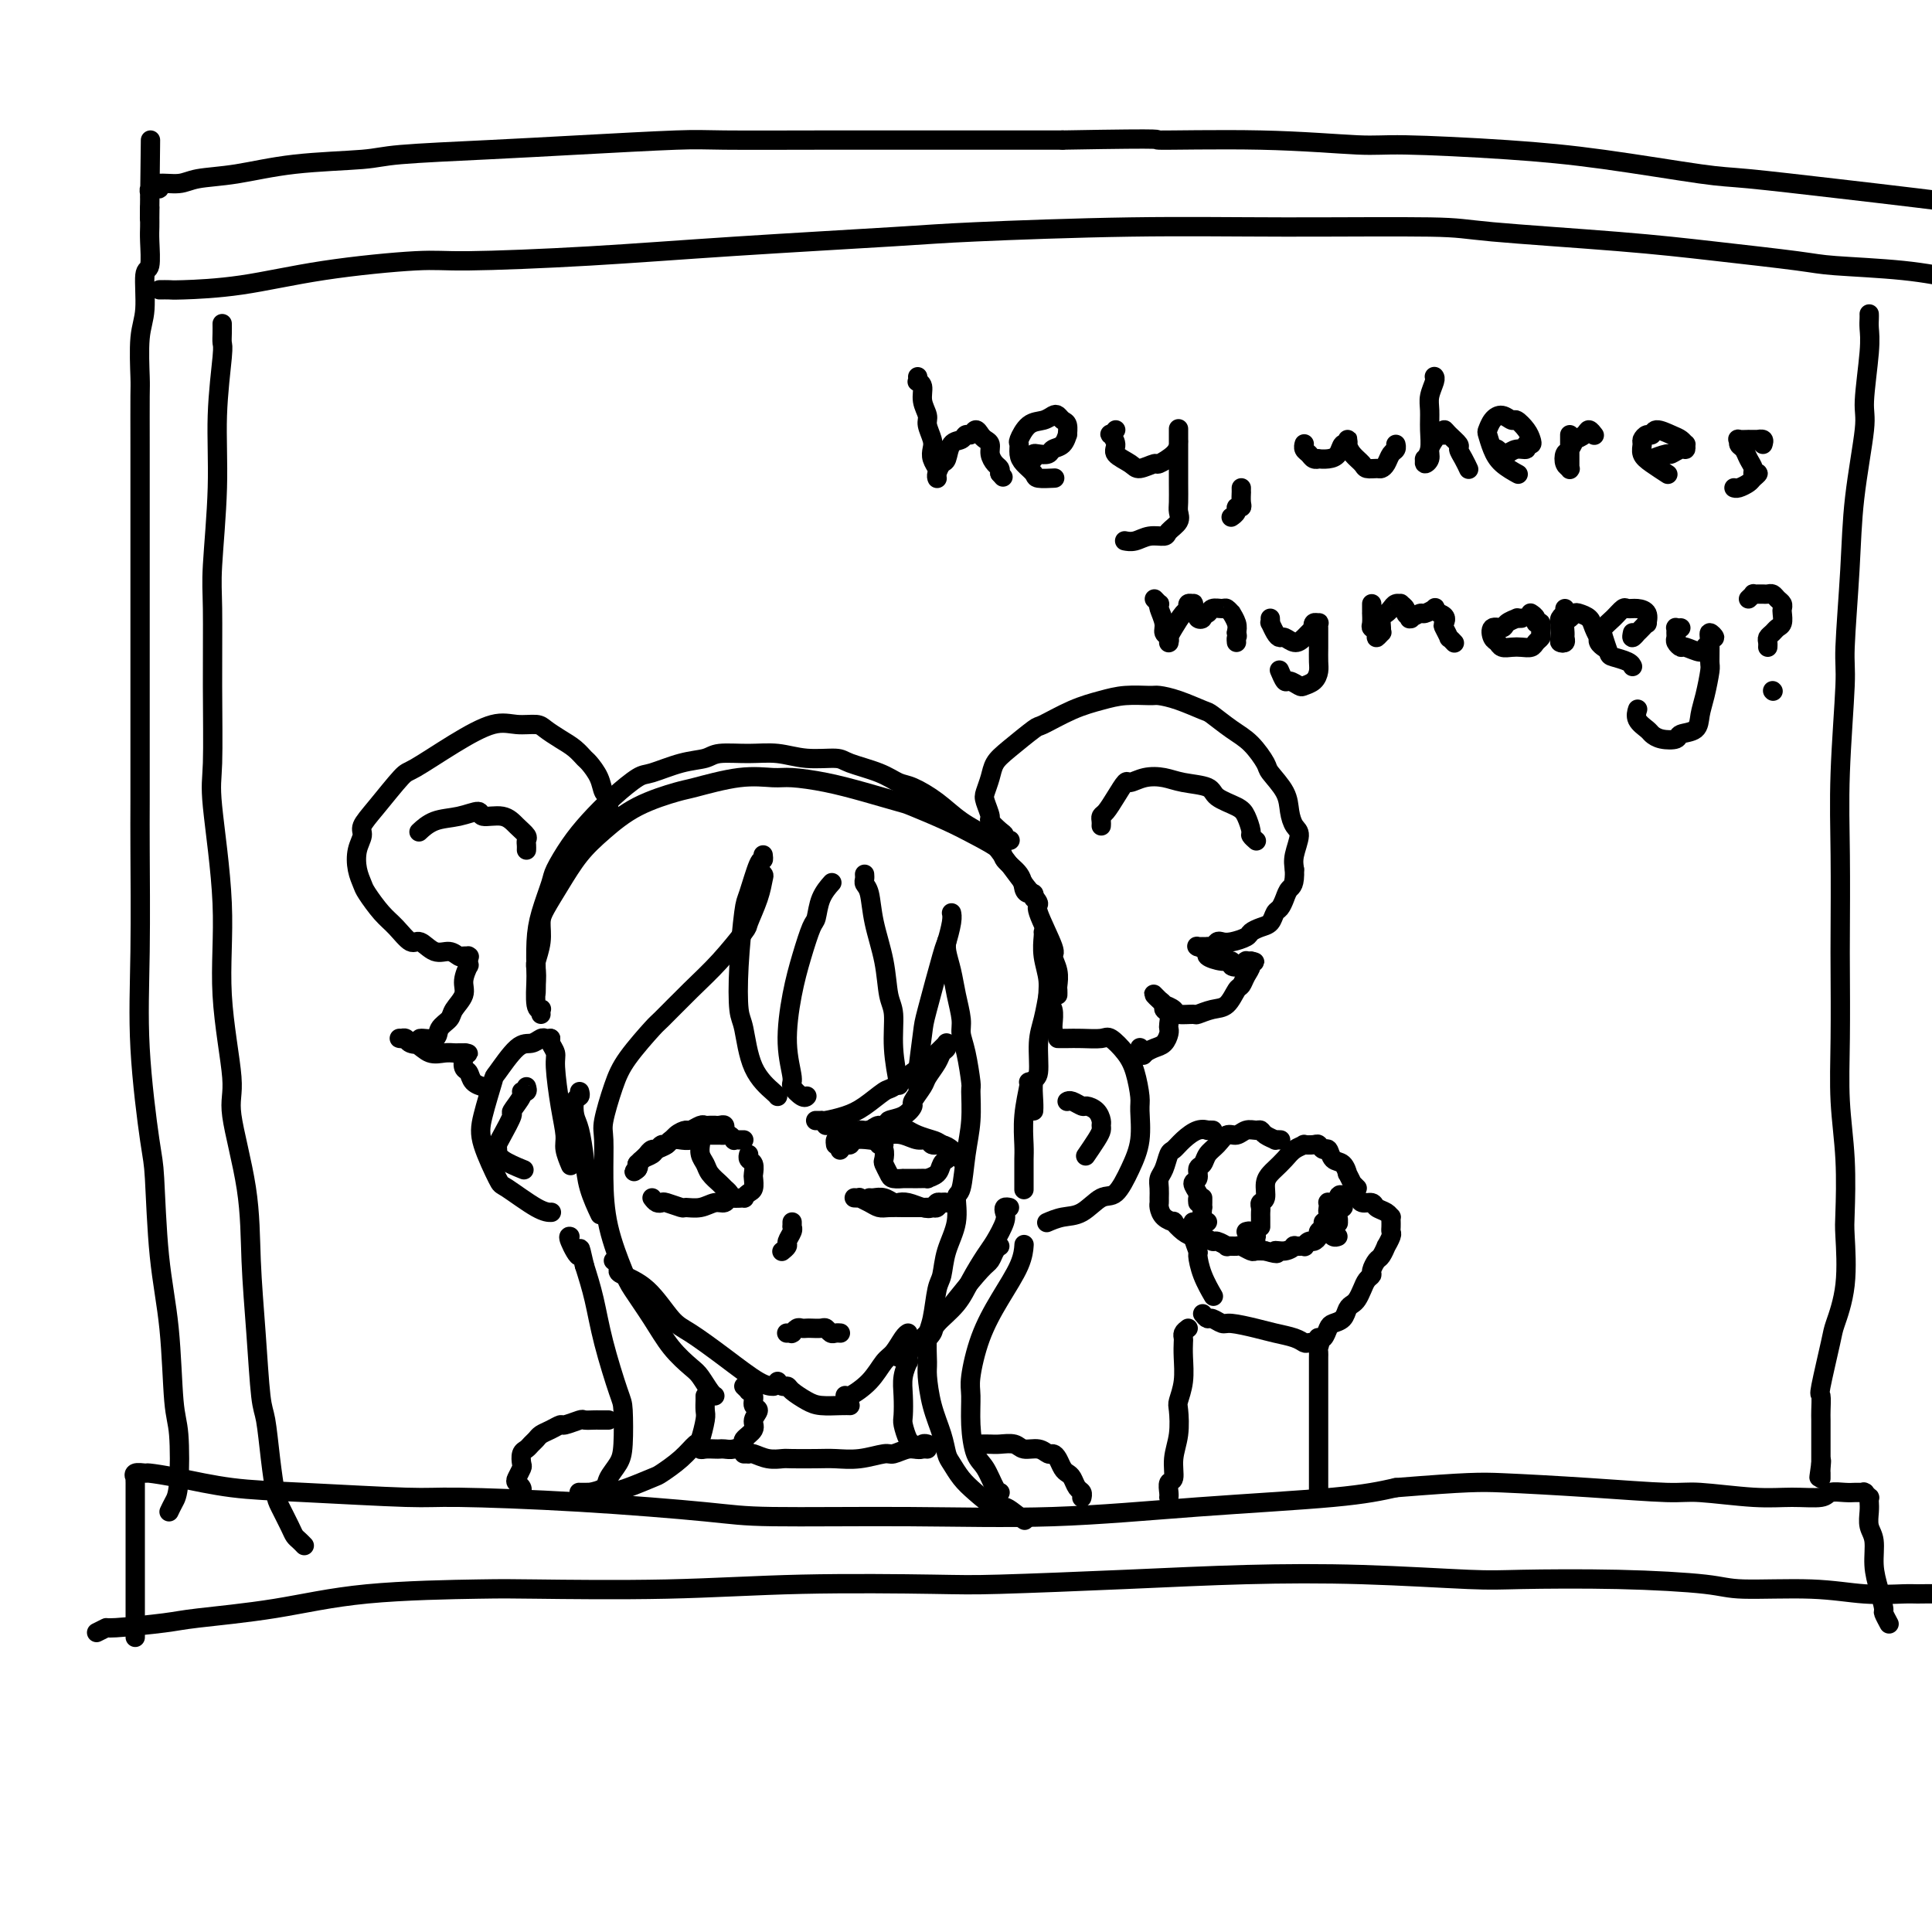 <svg viewBox='0 0 400 400' version='1.1' xmlns='http://www.w3.org/2000/svg' xmlns:xlink='http://www.w3.org/1999/xlink'><g fill='none' stroke='#000000' stroke-width='4' stroke-linecap='round' stroke-linejoin='round'><path d='M20,338c0.892,-0.448 1.785,-0.895 2,-1c0.215,-0.105 -0.247,0.133 2,0c2.247,-0.133 7.203,-0.638 10,-1c2.797,-0.362 3.434,-0.581 7,-1c3.566,-0.419 10.062,-1.040 16,-2c5.938,-0.960 11.320,-2.261 19,-3c7.680,-0.739 17.659,-0.916 23,-1c5.341,-0.084 6.043,-0.074 12,0c5.957,0.074 17.169,0.213 27,0c9.831,-0.213 18.281,-0.779 28,-1c9.719,-0.221 20.708,-0.099 27,0c6.292,0.099 7.887,0.174 14,0c6.113,-0.174 16.745,-0.596 26,-1c9.255,-0.404 17.133,-0.788 25,-1c7.867,-0.212 15.721,-0.250 24,0c8.279,0.250 16.982,0.789 22,1c5.018,0.211 6.351,0.094 11,0c4.649,-0.094 12.613,-0.165 20,0c7.387,0.165 14.196,0.566 18,1c3.804,0.434 4.603,0.901 8,1c3.397,0.099 9.392,-0.170 14,0c4.608,0.170 7.831,0.779 11,1c3.169,0.221 6.285,0.056 8,0c1.715,-0.056 2.029,-0.001 3,0c0.971,0.001 2.601,-0.051 4,0c1.399,0.051 2.569,0.206 3,0c0.431,-0.206 0.123,-0.773 0,-1c-0.123,-0.227 -0.062,-0.113 0,0'/><path d='M28,339c0.000,-0.418 0.000,-0.835 0,-1c-0.000,-0.165 -0.000,-0.076 0,-1c0.000,-0.924 0.000,-2.860 0,-4c-0.000,-1.140 -0.000,-1.484 0,-3c0.000,-1.516 0.000,-4.204 0,-6c-0.000,-1.796 -0.000,-2.698 0,-4c0.000,-1.302 0.000,-3.003 0,-4c-0.000,-0.997 -0.000,-1.290 0,-2c0.000,-0.710 0.001,-1.835 0,-3c-0.001,-1.165 -0.002,-2.368 0,-3c0.002,-0.632 0.008,-0.691 0,-1c-0.008,-0.309 -0.030,-0.868 0,-1c0.030,-0.132 0.113,0.163 0,0c-0.113,-0.163 -0.423,-0.783 0,-1c0.423,-0.217 1.579,-0.031 2,0c0.421,0.031 0.108,-0.093 1,0c0.892,0.093 2.989,0.403 6,1c3.011,0.597 6.936,1.483 11,2c4.064,0.517 8.266,0.667 15,1c6.734,0.333 15.998,0.850 21,1c5.002,0.150 5.740,-0.065 11,0c5.260,0.065 15.042,0.411 25,1c9.958,0.589 20.093,1.420 26,2c5.907,0.580 7.588,0.910 14,1c6.412,0.090 17.555,-0.059 28,0c10.445,0.059 20.191,0.325 30,0c9.809,-0.325 19.679,-1.241 30,-2c10.321,-0.759 21.092,-1.360 28,-2c6.908,-0.640 9.954,-1.320 13,-2'/><path d='M289,308c15.115,-1.198 17.402,-1.193 22,-1c4.598,0.193 11.508,0.573 18,1c6.492,0.427 12.566,0.900 16,1c3.434,0.100 4.228,-0.173 7,0c2.772,0.173 7.523,0.793 11,1c3.477,0.207 5.681,0.003 8,0c2.319,-0.003 4.755,0.195 6,0c1.245,-0.195 1.299,-0.784 2,-1c0.701,-0.216 2.048,-0.058 3,0c0.952,0.058 1.509,0.016 2,0c0.491,-0.016 0.915,-0.005 1,0c0.085,0.005 -0.170,0.005 0,0c0.170,-0.005 0.763,-0.016 1,0c0.237,0.016 0.116,0.059 0,0c-0.116,-0.059 -0.227,-0.221 0,0c0.227,0.221 0.792,0.825 1,1c0.208,0.175 0.060,-0.079 0,0c-0.060,0.079 -0.031,0.491 0,1c0.031,0.509 0.064,1.114 0,2c-0.064,0.886 -0.223,2.052 0,3c0.223,0.948 0.829,1.678 1,3c0.171,1.322 -0.094,3.237 0,5c0.094,1.763 0.547,3.373 1,5c0.453,1.627 0.905,3.271 1,4c0.095,0.729 -0.167,0.542 0,1c0.167,0.458 0.762,1.559 1,2c0.238,0.441 0.119,0.220 0,0'/><path d='M35,313c0.316,-0.665 0.633,-1.330 1,-2c0.367,-0.670 0.785,-1.344 1,-4c0.215,-2.656 0.226,-7.293 0,-10c-0.226,-2.707 -0.689,-3.486 -1,-7c-0.311,-3.514 -0.469,-9.765 -1,-15c-0.531,-5.235 -1.435,-9.454 -2,-15c-0.565,-5.546 -0.793,-12.419 -1,-16c-0.207,-3.581 -0.395,-3.869 -1,-8c-0.605,-4.131 -1.626,-12.105 -2,-19c-0.374,-6.895 -0.100,-12.710 0,-20c0.100,-7.290 0.027,-16.054 0,-21c-0.027,-4.946 -0.007,-6.072 0,-10c0.007,-3.928 0.002,-10.657 0,-16c-0.002,-5.343 -0.000,-9.298 0,-14c0.000,-4.702 0.000,-10.149 0,-13c-0.000,-2.851 0.000,-3.104 0,-6c-0.000,-2.896 -0.001,-8.434 0,-13c0.001,-4.566 0.004,-8.160 0,-12c-0.004,-3.840 -0.016,-7.926 0,-10c0.016,-2.074 0.061,-2.135 0,-4c-0.061,-1.865 -0.226,-5.535 0,-8c0.226,-2.465 0.845,-3.724 1,-6c0.155,-2.276 -0.155,-5.569 0,-7c0.155,-1.431 0.774,-0.999 1,-2c0.226,-1.001 0.061,-3.434 0,-5c-0.061,-1.566 -0.016,-2.265 0,-3c0.016,-0.735 0.004,-1.506 0,-2c-0.004,-0.494 -0.001,-0.713 0,-1c0.001,-0.287 0.001,-0.644 0,-1'/><path d='M31,43c0.309,-27.079 0.083,-7.777 0,-1c-0.083,6.777 -0.023,1.027 0,-1c0.023,-2.027 0.010,-0.333 0,0c-0.010,0.333 -0.016,-0.695 0,-1c0.016,-0.305 0.056,0.114 0,0c-0.056,-0.114 -0.206,-0.762 0,-1c0.206,-0.238 0.770,-0.068 1,0c0.230,0.068 0.127,0.033 0,0c-0.127,-0.033 -0.277,-0.065 0,0c0.277,0.065 0.982,0.226 1,0c0.018,-0.226 -0.650,-0.838 0,-1c0.650,-0.162 2.618,0.125 4,0c1.382,-0.125 2.179,-0.663 4,-1c1.821,-0.337 4.667,-0.471 8,-1c3.333,-0.529 7.151,-1.451 12,-2c4.849,-0.549 10.727,-0.725 14,-1c3.273,-0.275 3.941,-0.648 8,-1c4.059,-0.352 11.508,-0.683 18,-1c6.492,-0.317 12.027,-0.621 19,-1c6.973,-0.379 15.384,-0.834 20,-1c4.616,-0.166 5.436,-0.045 10,0c4.564,0.045 12.873,0.012 20,0c7.127,-0.012 13.073,-0.003 20,0c6.927,0.003 14.836,0.001 20,0c5.164,-0.001 7.582,-0.000 10,0'/><path d='M220,29c24.751,-0.447 18.128,-0.065 20,0c1.872,0.065 12.238,-0.188 21,0c8.762,0.188 15.919,0.818 20,1c4.081,0.182 5.088,-0.082 10,0c4.912,0.082 13.731,0.511 21,1c7.269,0.489 12.987,1.037 20,2c7.013,0.963 15.322,2.342 20,3c4.678,0.658 5.727,0.595 10,1c4.273,0.405 11.771,1.277 18,2c6.229,0.723 11.188,1.295 17,2c5.812,0.705 12.478,1.542 16,2c3.522,0.458 3.900,0.539 7,1c3.100,0.461 8.922,1.304 13,2c4.078,0.696 6.413,1.244 9,2c2.587,0.756 5.425,1.718 7,2c1.575,0.282 1.885,-0.116 2,0c0.115,0.116 0.033,0.748 0,1c-0.033,0.252 -0.016,0.126 0,0'/><path d='M33,60c0.769,-0.010 1.539,-0.021 2,0c0.461,0.021 0.614,0.073 3,0c2.386,-0.073 7.005,-0.270 12,-1c4.995,-0.730 10.365,-1.991 17,-3c6.635,-1.009 14.535,-1.766 19,-2c4.465,-0.234 5.496,0.054 11,0c5.504,-0.054 15.483,-0.449 25,-1c9.517,-0.551 18.574,-1.258 30,-2c11.426,-0.742 25.222,-1.520 33,-2c7.778,-0.480 9.539,-0.662 17,-1c7.461,-0.338 20.624,-0.831 32,-1c11.376,-0.169 20.966,-0.015 32,0c11.034,0.015 23.512,-0.108 30,0c6.488,0.108 6.986,0.449 13,1c6.014,0.551 17.546,1.313 26,2c8.454,0.687 13.831,1.300 20,2c6.169,0.700 13.129,1.487 17,2c3.871,0.513 4.652,0.750 8,1c3.348,0.250 9.262,0.512 14,1c4.738,0.488 8.301,1.203 12,2c3.699,0.797 7.534,1.676 10,2c2.466,0.324 3.562,0.093 4,0c0.438,-0.093 0.219,-0.046 0,0'/><path d='M46,67c0.009,0.637 0.017,1.273 0,2c-0.017,0.727 -0.061,1.544 0,2c0.061,0.456 0.227,0.549 0,3c-0.227,2.451 -0.845,7.259 -1,12c-0.155,4.741 0.155,9.416 0,15c-0.155,5.584 -0.776,12.077 -1,16c-0.224,3.923 -0.052,5.276 0,9c0.052,3.724 -0.016,9.819 0,16c0.016,6.181 0.118,12.446 0,16c-0.118,3.554 -0.455,4.395 0,9c0.455,4.605 1.702,12.973 2,20c0.298,7.027 -0.352,12.711 0,19c0.352,6.289 1.705,13.182 2,17c0.295,3.818 -0.468,4.560 0,8c0.468,3.440 2.167,9.578 3,15c0.833,5.422 0.801,10.128 1,15c0.199,4.872 0.631,9.911 1,15c0.369,5.089 0.675,10.229 1,13c0.325,2.771 0.668,3.172 1,5c0.332,1.828 0.652,5.081 1,8c0.348,2.919 0.723,5.503 1,7c0.277,1.497 0.456,1.907 1,3c0.544,1.093 1.452,2.867 2,4c0.548,1.133 0.734,1.623 1,2c0.266,0.377 0.610,0.640 1,1c0.390,0.360 0.826,0.817 1,1c0.174,0.183 0.087,0.091 0,0'/><path d='M387,65c0.009,0.273 0.018,0.546 0,1c-0.018,0.454 -0.064,1.088 0,2c0.064,0.912 0.239,2.103 0,5c-0.239,2.897 -0.891,7.501 -1,10c-0.109,2.499 0.326,2.894 0,6c-0.326,3.106 -1.412,8.922 -2,14c-0.588,5.078 -0.679,9.419 -1,15c-0.321,5.581 -0.870,12.401 -1,16c-0.130,3.599 0.161,3.977 0,8c-0.161,4.023 -0.775,11.691 -1,18c-0.225,6.309 -0.061,11.260 0,17c0.061,5.740 0.020,12.269 0,16c-0.020,3.731 -0.019,4.663 0,8c0.019,3.337 0.057,9.080 0,14c-0.057,4.920 -0.210,9.019 0,13c0.210,3.981 0.781,7.844 1,12c0.219,4.156 0.085,8.605 0,11c-0.085,2.395 -0.121,2.737 0,5c0.121,2.263 0.400,6.446 0,10c-0.400,3.554 -1.480,6.479 -2,8c-0.520,1.521 -0.479,1.638 -1,4c-0.521,2.362 -1.604,6.968 -2,9c-0.396,2.032 -0.106,1.489 0,2c0.106,0.511 0.028,2.077 0,3c-0.028,0.923 -0.008,1.203 0,2c0.008,0.797 0.002,2.111 0,3c-0.002,0.889 -0.001,1.352 0,2c0.001,0.648 0.000,1.482 0,2c-0.000,0.518 -0.000,0.719 0,1c0.000,0.281 0.000,0.640 0,1'/><path d='M377,303c-0.774,5.680 -0.207,1.379 0,0c0.207,-1.379 0.056,0.166 0,1c-0.056,0.834 -0.015,0.959 0,1c0.015,0.041 0.004,-0.003 0,0c-0.004,0.003 -0.001,0.053 0,0c0.001,-0.053 0.000,-0.210 0,0c-0.000,0.210 -0.000,0.787 0,1c0.000,0.213 0.000,0.061 0,0c-0.000,-0.061 -0.000,-0.030 0,0'/><path d='M214,186c0.084,-0.434 0.169,-0.869 0,-1c-0.169,-0.131 -0.591,0.040 -1,0c-0.409,-0.040 -0.804,-0.293 -1,-1c-0.196,-0.707 -0.194,-1.868 -1,-3c-0.806,-1.132 -2.419,-2.233 -3,-3c-0.581,-0.767 -0.130,-1.199 -1,-2c-0.870,-0.801 -3.062,-1.972 -5,-3c-1.938,-1.028 -3.621,-1.914 -6,-3c-2.379,-1.086 -5.452,-2.372 -7,-3c-1.548,-0.628 -1.570,-0.599 -3,-1c-1.430,-0.401 -4.268,-1.234 -7,-2c-2.732,-0.766 -5.359,-1.466 -8,-2c-2.641,-0.534 -5.297,-0.901 -7,-1c-1.703,-0.099 -2.452,0.072 -4,0c-1.548,-0.072 -3.894,-0.386 -7,0c-3.106,0.386 -6.974,1.473 -9,2c-2.026,0.527 -2.212,0.495 -4,1c-1.788,0.505 -5.179,1.546 -8,3c-2.821,1.454 -5.071,3.322 -7,5c-1.929,1.678 -3.535,3.165 -5,5c-1.465,1.835 -2.789,4.019 -4,6c-1.211,1.981 -2.311,3.760 -3,5c-0.689,1.240 -0.969,1.941 -1,3c-0.031,1.059 0.188,2.477 0,4c-0.188,1.523 -0.782,3.150 -1,4c-0.218,0.850 -0.059,0.921 0,2c0.059,1.079 0.017,3.165 0,4c-0.017,0.835 -0.008,0.417 0,0'/><path d='M112,210c-0.030,-0.414 -0.061,-0.828 0,-1c0.061,-0.172 0.212,-0.103 0,0c-0.212,0.103 -0.787,0.239 -1,-1c-0.213,-1.239 -0.064,-3.851 0,-5c0.064,-1.149 0.043,-0.833 0,-2c-0.043,-1.167 -0.108,-3.816 0,-6c0.108,-2.184 0.390,-3.903 1,-6c0.610,-2.097 1.547,-4.573 2,-6c0.453,-1.427 0.422,-1.805 1,-3c0.578,-1.195 1.765,-3.208 3,-5c1.235,-1.792 2.517,-3.363 4,-5c1.483,-1.637 3.167,-3.342 5,-5c1.833,-1.658 3.814,-3.271 5,-4c1.186,-0.729 1.575,-0.573 3,-1c1.425,-0.427 3.885,-1.436 6,-2c2.115,-0.564 3.887,-0.683 5,-1c1.113,-0.317 1.569,-0.832 3,-1c1.431,-0.168 3.836,0.010 6,0c2.164,-0.010 4.088,-0.207 6,0c1.912,0.207 3.814,0.819 6,1c2.186,0.181 4.656,-0.069 6,0c1.344,0.069 1.562,0.457 3,1c1.438,0.543 4.094,1.240 6,2c1.906,0.760 3.060,1.583 4,2c0.940,0.417 1.665,0.428 3,1c1.335,0.572 3.281,1.706 5,3c1.719,1.294 3.212,2.747 5,4c1.788,1.253 3.871,2.305 5,3c1.129,0.695 1.304,1.033 2,2c0.696,0.967 1.913,2.562 3,4c1.087,1.438 2.043,2.719 3,4'/><path d='M212,183c1.967,2.439 2.885,3.538 3,4c0.115,0.462 -0.572,0.288 0,2c0.572,1.712 2.402,5.309 3,7c0.598,1.691 -0.036,1.476 0,2c0.036,0.524 0.742,1.787 1,3c0.258,1.213 0.069,2.377 0,3c-0.069,0.623 -0.019,0.706 0,1c0.019,0.294 0.005,0.798 0,1c-0.005,0.202 -0.003,0.101 0,0'/><path d='M216,193c0.033,0.092 0.065,0.183 0,1c-0.065,0.817 -0.228,2.359 0,4c0.228,1.641 0.846,3.382 1,5c0.154,1.618 -0.155,3.113 0,4c0.155,0.887 0.773,1.166 1,2c0.227,0.834 0.061,2.225 0,3c-0.061,0.775 -0.017,0.936 0,1c0.017,0.064 0.009,0.032 0,0'/><path d='M217,206c0.081,-0.461 0.161,-0.922 0,0c-0.161,0.922 -0.565,3.227 -1,5c-0.435,1.773 -0.901,3.015 -1,5c-0.099,1.985 0.170,4.714 0,6c-0.170,1.286 -0.777,1.128 -1,2c-0.223,0.872 -0.060,2.773 0,4c0.060,1.227 0.017,1.779 0,2c-0.017,0.221 -0.009,0.110 0,0'/><path d='M213,224c-0.030,0.025 -0.061,0.051 0,0c0.061,-0.051 0.212,-0.177 0,1c-0.212,1.177 -0.789,3.657 -1,6c-0.211,2.343 -0.057,4.548 0,6c0.057,1.452 0.015,2.152 0,3c-0.015,0.848 -0.004,1.844 0,3c0.004,1.156 0.001,2.473 0,3c-0.001,0.527 -0.001,0.263 0,0'/><path d='M114,215c-0.119,0.234 -0.238,0.468 0,1c0.238,0.532 0.833,1.363 1,2c0.167,0.637 -0.095,1.082 0,3c0.095,1.918 0.548,5.310 1,8c0.452,2.690 0.905,4.680 1,6c0.095,1.320 -0.167,1.971 0,3c0.167,1.029 0.762,2.437 1,3c0.238,0.563 0.119,0.282 0,0'/><path d='M120,226c0.107,0.386 0.214,0.773 0,1c-0.214,0.227 -0.749,0.295 -1,1c-0.251,0.705 -0.217,2.046 0,3c0.217,0.954 0.619,1.521 1,3c0.381,1.479 0.741,3.871 1,6c0.259,2.129 0.416,3.996 1,6c0.584,2.004 1.595,4.144 2,5c0.405,0.856 0.202,0.428 0,0'/><path d='M209,250c-0.409,-0.081 -0.819,-0.162 -1,0c-0.181,0.162 -0.135,0.566 0,1c0.135,0.434 0.358,0.898 0,2c-0.358,1.102 -1.298,2.841 -2,4c-0.702,1.159 -1.167,1.738 -2,3c-0.833,1.262 -2.034,3.207 -3,5c-0.966,1.793 -1.699,3.433 -3,5c-1.301,1.567 -3.172,3.061 -4,4c-0.828,0.939 -0.614,1.324 -1,2c-0.386,0.676 -1.373,1.644 -2,2c-0.627,0.356 -0.893,0.102 -1,0c-0.107,-0.102 -0.053,-0.051 0,0'/><path d='M207,258c-0.338,0.218 -0.675,0.437 -1,1c-0.325,0.563 -0.637,1.471 -1,2c-0.363,0.529 -0.776,0.678 -2,2c-1.224,1.322 -3.260,3.818 -5,6c-1.740,2.182 -3.184,4.049 -4,5c-0.816,0.951 -1.002,0.987 -2,2c-0.998,1.013 -2.807,3.004 -4,4c-1.193,0.996 -1.769,0.999 -2,1c-0.231,0.001 -0.115,0.001 0,0'/><path d='M127,261c0.422,0.327 0.843,0.655 1,1c0.157,0.345 0.048,0.709 0,1c-0.048,0.291 -0.035,0.509 1,1c1.035,0.491 3.092,1.256 5,3c1.908,1.744 3.667,4.467 5,6c1.333,1.533 2.238,1.875 4,3c1.762,1.125 4.379,3.034 7,5c2.621,1.966 5.244,3.991 7,5c1.756,1.009 2.645,1.003 3,1c0.355,-0.003 0.178,-0.001 0,0'/><path d='M161,286c0.320,0.439 0.640,0.878 1,1c0.360,0.122 0.761,-0.072 1,0c0.239,0.072 0.316,0.412 1,1c0.684,0.588 1.973,1.426 3,2c1.027,0.574 1.791,0.886 3,1c1.209,0.114 2.864,0.031 4,0c1.136,-0.031 1.753,-0.009 2,0c0.247,0.009 0.123,0.004 0,0'/><path d='M114,215c-0.354,0.033 -0.708,0.066 -1,0c-0.292,-0.066 -0.521,-0.230 -1,0c-0.479,0.230 -1.207,0.854 -2,1c-0.793,0.146 -1.651,-0.187 -3,1c-1.349,1.187 -3.188,3.895 -4,5c-0.812,1.105 -0.597,0.608 -1,2c-0.403,1.392 -1.423,4.674 -2,7c-0.577,2.326 -0.711,3.695 0,6c0.711,2.305 2.268,5.546 3,7c0.732,1.454 0.640,1.122 2,2c1.360,0.878 4.174,2.967 6,4c1.826,1.033 2.665,1.009 3,1c0.335,-0.009 0.168,-0.005 0,0'/><path d='M219,215c0.371,-0.001 0.742,-0.003 1,0c0.258,0.003 0.404,0.009 1,0c0.596,-0.009 1.640,-0.034 3,0c1.360,0.034 3.034,0.128 4,0c0.966,-0.128 1.225,-0.476 2,0c0.775,0.476 2.065,1.778 3,3c0.935,1.222 1.513,2.366 2,4c0.487,1.634 0.881,3.759 1,5c0.119,1.241 -0.039,1.598 0,3c0.039,1.402 0.276,3.850 0,6c-0.276,2.150 -1.063,4.001 -2,6c-0.937,1.999 -2.024,4.147 -3,5c-0.976,0.853 -1.842,0.411 -3,1c-1.158,0.589 -2.609,2.209 -4,3c-1.391,0.791 -2.721,0.751 -4,1c-1.279,0.249 -2.508,0.785 -3,1c-0.492,0.215 -0.246,0.107 0,0'/><path d='M158,177c0.059,0.478 0.117,0.956 0,1c-0.117,0.044 -0.410,-0.346 -1,1c-0.590,1.346 -1.476,4.428 -2,6c-0.524,1.572 -0.687,1.634 -1,4c-0.313,2.366 -0.778,7.037 -1,11c-0.222,3.963 -0.203,7.220 0,9c0.203,1.780 0.590,2.085 1,4c0.410,1.915 0.842,5.441 2,8c1.158,2.559 3.043,4.150 4,5c0.957,0.850 0.988,0.957 1,1c0.012,0.043 0.006,0.021 0,0'/><path d='M167,227c0.050,-0.055 0.100,-0.110 0,0c-0.100,0.110 -0.350,0.384 -1,0c-0.650,-0.384 -1.699,-1.426 -2,-2c-0.301,-0.574 0.147,-0.679 0,-2c-0.147,-1.321 -0.887,-3.857 -1,-7c-0.113,-3.143 0.402,-6.893 1,-10c0.598,-3.107 1.278,-5.572 2,-8c0.722,-2.428 1.486,-4.819 2,-6c0.514,-1.181 0.777,-1.152 1,-2c0.223,-0.848 0.406,-2.575 1,-4c0.594,-1.425 1.598,-2.550 2,-3c0.402,-0.450 0.201,-0.225 0,0'/><path d='M179,181c0.026,0.335 0.052,0.670 0,1c-0.052,0.330 -0.183,0.655 0,1c0.183,0.345 0.680,0.712 1,2c0.320,1.288 0.463,3.499 1,6c0.537,2.501 1.468,5.291 2,8c0.532,2.709 0.665,5.336 1,7c0.335,1.664 0.873,2.363 1,4c0.127,1.637 -0.158,4.210 0,7c0.158,2.790 0.759,5.797 1,7c0.241,1.203 0.120,0.601 0,0'/><path d='M190,225c0.028,-0.421 0.057,-0.842 0,-1c-0.057,-0.158 -0.198,-0.053 0,-2c0.198,-1.947 0.736,-5.946 1,-8c0.264,-2.054 0.253,-2.162 1,-5c0.747,-2.838 2.253,-8.407 3,-11c0.747,-2.593 0.736,-2.211 1,-3c0.264,-0.789 0.802,-2.751 1,-4c0.198,-1.249 0.057,-1.785 0,-2c-0.057,-0.215 -0.028,-0.107 0,0'/><path d='M196,195c0.025,-0.136 0.049,-0.272 0,0c-0.049,0.272 -0.172,0.954 0,2c0.172,1.046 0.637,2.458 1,4c0.363,1.542 0.623,3.216 1,5c0.377,1.784 0.871,3.678 1,5c0.129,1.322 -0.108,2.070 0,3c0.108,0.930 0.562,2.041 1,4c0.438,1.959 0.861,4.767 1,6c0.139,1.233 -0.005,0.891 0,2c0.005,1.109 0.161,3.670 0,6c-0.161,2.330 -0.638,4.428 -1,7c-0.362,2.572 -0.608,5.617 -1,7c-0.392,1.383 -0.931,1.105 -1,2c-0.069,0.895 0.333,2.964 0,5c-0.333,2.036 -1.399,4.041 -2,6c-0.601,1.959 -0.735,3.873 -1,5c-0.265,1.127 -0.660,1.468 -1,3c-0.340,1.532 -0.625,4.256 -1,6c-0.375,1.744 -0.840,2.507 -1,4c-0.160,1.493 -0.015,3.716 0,5c0.015,1.284 -0.099,1.627 0,3c0.099,1.373 0.410,3.774 1,6c0.590,2.226 1.458,4.275 2,6c0.542,1.725 0.758,3.125 1,4c0.242,0.875 0.511,1.224 1,2c0.489,0.776 1.197,1.979 2,3c0.803,1.021 1.700,1.861 3,3c1.300,1.139 3.004,2.576 4,3c0.996,0.424 1.285,-0.165 2,0c0.715,0.165 1.858,1.082 3,2'/><path d='M211,314c2.000,1.333 1.000,0.667 0,0'/><path d='M207,309c-0.018,-0.002 -0.036,-0.003 0,0c0.036,0.003 0.125,0.012 0,0c-0.125,-0.012 -0.464,-0.044 -1,-1c-0.536,-0.956 -1.269,-2.835 -2,-4c-0.731,-1.165 -1.459,-1.614 -2,-3c-0.541,-1.386 -0.894,-3.709 -1,-6c-0.106,-2.291 0.034,-4.552 0,-6c-0.034,-1.448 -0.244,-2.084 0,-4c0.244,-1.916 0.941,-5.113 2,-8c1.059,-2.887 2.480,-5.465 4,-8c1.520,-2.535 3.140,-5.029 4,-7c0.860,-1.971 0.960,-3.420 1,-4c0.040,-0.580 0.020,-0.290 0,0'/><path d='M157,180c-0.109,-0.105 -0.219,-0.210 0,0c0.219,0.210 0.766,0.735 1,1c0.234,0.265 0.153,0.271 0,1c-0.153,0.729 -0.380,2.180 -1,4c-0.620,1.820 -1.634,4.008 -2,5c-0.366,0.992 -0.083,0.786 -1,2c-0.917,1.214 -3.033,3.846 -5,6c-1.967,2.154 -3.787,3.829 -6,6c-2.213,2.171 -4.821,4.836 -6,6c-1.179,1.164 -0.929,0.825 -2,2c-1.071,1.175 -3.464,3.864 -5,6c-1.536,2.136 -2.214,3.718 -3,6c-0.786,2.282 -1.679,5.262 -2,7c-0.321,1.738 -0.071,2.234 0,4c0.071,1.766 -0.035,4.802 0,8c0.035,3.198 0.213,6.557 1,10c0.787,3.443 2.182,6.971 3,9c0.818,2.029 1.058,2.559 2,4c0.942,1.441 2.585,3.794 4,6c1.415,2.206 2.604,4.265 4,6c1.396,1.735 3.001,3.144 4,4c0.999,0.856 1.391,1.157 2,2c0.609,0.843 1.433,2.227 2,3c0.567,0.773 0.876,0.935 1,1c0.124,0.065 0.062,0.032 0,0'/><path d='M146,289c-0.002,0.476 -0.004,0.951 0,1c0.004,0.049 0.013,-0.329 0,0c-0.013,0.329 -0.050,1.365 0,2c0.050,0.635 0.185,0.871 0,2c-0.185,1.129 -0.690,3.152 -1,4c-0.310,0.848 -0.424,0.521 -1,1c-0.576,0.479 -1.613,1.764 -3,3c-1.387,1.236 -3.124,2.422 -4,3c-0.876,0.578 -0.893,0.547 -2,1c-1.107,0.453 -3.306,1.389 -5,2c-1.694,0.611 -2.884,0.896 -4,1c-1.116,0.104 -2.157,0.028 -3,0c-0.843,-0.028 -1.489,-0.007 -2,0c-0.511,0.007 -0.886,-0.001 -1,0c-0.114,0.001 0.034,0.009 0,0c-0.034,-0.009 -0.251,-0.036 0,0c0.251,0.036 0.971,0.134 2,0c1.029,-0.134 2.367,-0.502 3,-1c0.633,-0.498 0.561,-1.128 1,-2c0.439,-0.872 1.390,-1.987 2,-3c0.610,-1.013 0.879,-1.924 1,-4c0.121,-2.076 0.093,-5.316 0,-7c-0.093,-1.684 -0.252,-1.812 -1,-4c-0.748,-2.188 -2.086,-6.435 -3,-10c-0.914,-3.565 -1.404,-6.447 -2,-9c-0.596,-2.553 -1.298,-4.776 -2,-7'/><path d='M121,262c-1.343,-6.011 -0.700,-2.539 -1,-2c-0.300,0.539 -1.542,-1.855 -2,-3c-0.458,-1.145 -0.131,-1.041 0,-1c0.131,0.041 0.065,0.021 0,0'/><path d='M209,174c0.117,-0.026 0.234,-0.053 0,0c-0.234,0.053 -0.818,0.185 -1,0c-0.182,-0.185 0.039,-0.686 0,-1c-0.039,-0.314 -0.337,-0.439 -1,-1c-0.663,-0.561 -1.691,-1.557 -2,-2c-0.309,-0.443 0.101,-0.335 0,-1c-0.101,-0.665 -0.714,-2.105 -1,-3c-0.286,-0.895 -0.244,-1.246 0,-2c0.244,-0.754 0.691,-1.912 1,-3c0.309,-1.088 0.478,-2.105 1,-3c0.522,-0.895 1.395,-1.668 3,-3c1.605,-1.332 3.943,-3.222 5,-4c1.057,-0.778 0.833,-0.443 2,-1c1.167,-0.557 3.725,-2.006 6,-3c2.275,-0.994 4.266,-1.532 6,-2c1.734,-0.468 3.211,-0.864 5,-1c1.789,-0.136 3.892,-0.011 5,0c1.108,0.011 1.223,-0.093 2,0c0.777,0.093 2.217,0.383 4,1c1.783,0.617 3.911,1.563 5,2c1.089,0.437 1.140,0.366 2,1c0.860,0.634 2.528,1.971 4,3c1.472,1.029 2.748,1.748 4,3c1.252,1.252 2.482,3.035 3,4c0.518,0.965 0.326,1.110 1,2c0.674,0.890 2.215,2.524 3,4c0.785,1.476 0.812,2.793 1,4c0.188,1.207 0.535,2.303 1,3c0.465,0.697 1.048,0.995 1,2c-0.048,1.005 -0.728,2.716 -1,4c-0.272,1.284 -0.136,2.142 0,3'/><path d='M268,180c0.131,3.290 -0.542,3.515 -1,4c-0.458,0.485 -0.703,1.229 -1,2c-0.297,0.771 -0.647,1.569 -1,2c-0.353,0.431 -0.709,0.497 -1,1c-0.291,0.503 -0.518,1.445 -1,2c-0.482,0.555 -1.218,0.723 -2,1c-0.782,0.277 -1.610,0.662 -2,1c-0.390,0.338 -0.342,0.630 -1,1c-0.658,0.370 -2.023,0.817 -3,1c-0.977,0.183 -1.567,0.102 -2,0c-0.433,-0.102 -0.708,-0.223 -1,0c-0.292,0.223 -0.599,0.792 -1,1c-0.401,0.208 -0.896,0.056 -1,0c-0.104,-0.056 0.183,-0.015 0,0c-0.183,0.015 -0.836,0.003 -1,0c-0.164,-0.003 0.160,0.002 0,0c-0.160,-0.002 -0.806,-0.012 -1,0c-0.194,0.012 0.062,0.046 0,0c-0.062,-0.046 -0.443,-0.171 0,0c0.443,0.171 1.711,0.638 2,1c0.289,0.362 -0.399,0.620 0,1c0.399,0.380 1.887,0.883 3,1c1.113,0.117 1.853,-0.151 2,0c0.147,0.151 -0.298,0.720 0,1c0.298,0.280 1.337,0.271 2,0c0.663,-0.271 0.948,-0.804 1,-1c0.052,-0.196 -0.128,-0.056 0,0c0.128,0.056 0.564,0.028 1,0'/><path d='M259,199c1.534,0.428 0.370,-0.004 0,0c-0.370,0.004 0.053,0.442 0,1c-0.053,0.558 -0.583,1.234 -1,2c-0.417,0.766 -0.722,1.621 -1,2c-0.278,0.379 -0.531,0.284 -1,1c-0.469,0.716 -1.156,2.245 -2,3c-0.844,0.755 -1.846,0.735 -3,1c-1.154,0.265 -2.461,0.813 -3,1c-0.539,0.187 -0.312,0.012 -1,0c-0.688,-0.012 -2.292,0.137 -3,0c-0.708,-0.137 -0.519,-0.562 -1,-1c-0.481,-0.438 -1.632,-0.889 -2,-1c-0.368,-0.111 0.048,0.117 0,0c-0.048,-0.117 -0.559,-0.578 -1,-1c-0.441,-0.422 -0.813,-0.803 -1,-1c-0.187,-0.197 -0.190,-0.208 0,0c0.190,0.208 0.573,0.637 1,1c0.427,0.363 0.899,0.661 1,1c0.101,0.339 -0.168,0.720 0,1c0.168,0.280 0.775,0.460 1,1c0.225,0.540 0.068,1.440 0,2c-0.068,0.560 -0.049,0.780 0,1c0.049,0.220 0.126,0.440 0,1c-0.126,0.560 -0.457,1.458 -1,2c-0.543,0.542 -1.298,0.726 -2,1c-0.702,0.274 -1.351,0.637 -2,1'/><path d='M237,218c-0.713,0.928 0.005,0.248 0,0c-0.005,-0.248 -0.733,-0.066 -1,0c-0.267,0.066 -0.071,0.014 0,0c0.071,-0.014 0.019,0.010 0,0c-0.019,-0.010 -0.005,-0.055 0,0c0.005,0.055 0.001,0.211 0,0c-0.001,-0.211 -0.000,-0.787 0,-1c0.000,-0.213 0.000,-0.061 0,0c-0.000,0.061 -0.000,0.030 0,0'/><path d='M126,168c0.007,0.056 0.014,0.112 0,0c-0.014,-0.112 -0.049,-0.391 0,-1c0.049,-0.609 0.183,-1.549 0,-2c-0.183,-0.451 -0.681,-0.414 -1,-1c-0.319,-0.586 -0.458,-1.795 -1,-3c-0.542,-1.205 -1.486,-2.406 -2,-3c-0.514,-0.594 -0.597,-0.580 -1,-1c-0.403,-0.420 -1.125,-1.275 -2,-2c-0.875,-0.725 -1.904,-1.321 -3,-2c-1.096,-0.679 -2.260,-1.440 -3,-2c-0.740,-0.560 -1.056,-0.920 -2,-1c-0.944,-0.080 -2.515,0.121 -4,0c-1.485,-0.121 -2.883,-0.563 -5,0c-2.117,0.563 -4.953,2.133 -8,4c-3.047,1.867 -6.304,4.033 -8,5c-1.696,0.967 -1.831,0.736 -3,2c-1.169,1.264 -3.372,4.021 -5,6c-1.628,1.979 -2.682,3.178 -3,4c-0.318,0.822 0.098,1.268 0,2c-0.098,0.732 -0.711,1.750 -1,3c-0.289,1.250 -0.255,2.732 0,4c0.255,1.268 0.729,2.324 1,3c0.271,0.676 0.337,0.974 1,2c0.663,1.026 1.924,2.780 3,4c1.076,1.220 1.968,1.905 3,3c1.032,1.095 2.202,2.598 3,3c0.798,0.402 1.222,-0.298 2,0c0.778,0.298 1.910,1.595 3,2c1.090,0.405 2.140,-0.083 3,0c0.860,0.083 1.532,0.738 2,1c0.468,0.262 0.734,0.131 1,0'/><path d='M96,198c1.641,0.465 0.244,0.128 0,0c-0.244,-0.128 0.667,-0.048 1,0c0.333,0.048 0.089,0.064 0,0c-0.089,-0.064 -0.024,-0.209 0,0c0.024,0.209 0.008,0.772 0,1c-0.008,0.228 -0.006,0.123 0,0c0.006,-0.123 0.018,-0.263 0,0c-0.018,0.263 -0.064,0.928 0,1c0.064,0.072 0.240,-0.448 0,0c-0.240,0.448 -0.895,1.863 -1,3c-0.105,1.137 0.339,1.997 0,3c-0.339,1.003 -1.462,2.149 -2,3c-0.538,0.851 -0.492,1.409 -1,2c-0.508,0.591 -1.568,1.217 -2,2c-0.432,0.783 -0.234,1.723 -1,2c-0.766,0.277 -2.496,-0.108 -3,0c-0.504,0.108 0.216,0.708 0,1c-0.216,0.292 -1.369,0.276 -2,0c-0.631,-0.276 -0.738,-0.813 -1,-1c-0.262,-0.187 -0.677,-0.026 -1,0c-0.323,0.026 -0.553,-0.084 0,0c0.553,0.084 1.888,0.362 3,1c1.112,0.638 2.000,1.635 3,2c1.000,0.365 2.110,0.098 3,0c0.890,-0.098 1.558,-0.026 2,0c0.442,0.026 0.657,0.007 1,0c0.343,-0.007 0.812,-0.002 1,0c0.188,0.002 0.094,0.001 0,0'/><path d='M96,218c1.857,0.395 0.501,-0.116 0,0c-0.501,0.116 -0.147,0.861 0,1c0.147,0.139 0.085,-0.327 0,0c-0.085,0.327 -0.194,1.447 0,2c0.194,0.553 0.691,0.540 1,1c0.309,0.460 0.429,1.393 1,2c0.571,0.607 1.592,0.888 2,1c0.408,0.112 0.204,0.056 0,0'/><path d='M228,171c0.018,-0.322 0.036,-0.644 0,-1c-0.036,-0.356 -0.127,-0.746 0,-1c0.127,-0.254 0.473,-0.373 1,-1c0.527,-0.627 1.236,-1.762 2,-3c0.764,-1.238 1.584,-2.577 2,-3c0.416,-0.423 0.427,0.071 1,0c0.573,-0.071 1.709,-0.707 3,-1c1.291,-0.293 2.738,-0.244 4,0c1.262,0.244 2.341,0.683 4,1c1.659,0.317 3.899,0.512 5,1c1.101,0.488 1.065,1.268 2,2c0.935,0.732 2.843,1.415 4,2c1.157,0.585 1.564,1.071 2,2c0.436,0.929 0.900,2.301 1,3c0.100,0.699 -0.165,0.727 0,1c0.165,0.273 0.762,0.792 1,1c0.238,0.208 0.119,0.104 0,0'/><path d='M109,176c0.012,-0.328 0.024,-0.656 0,-1c-0.024,-0.344 -0.084,-0.704 0,-1c0.084,-0.296 0.313,-0.529 0,-1c-0.313,-0.471 -1.166,-1.181 -2,-2c-0.834,-0.819 -1.647,-1.749 -3,-2c-1.353,-0.251 -3.246,0.175 -4,0c-0.754,-0.175 -0.371,-0.950 -1,-1c-0.629,-0.050 -2.272,0.626 -4,1c-1.728,0.374 -3.542,0.447 -5,1c-1.458,0.553 -2.559,1.587 -3,2c-0.441,0.413 -0.220,0.207 0,0'/><path d='M221,228c-0.057,0.031 -0.114,0.063 0,0c0.114,-0.063 0.398,-0.220 1,0c0.602,0.220 1.520,0.819 2,1c0.480,0.181 0.521,-0.054 1,0c0.479,0.054 1.394,0.397 2,1c0.606,0.603 0.901,1.465 1,2c0.099,0.535 0.002,0.743 0,1c-0.002,0.257 0.092,0.564 0,1c-0.092,0.436 -0.371,1.002 -1,2c-0.629,0.998 -1.608,2.428 -2,3c-0.392,0.572 -0.196,0.286 0,0'/><path d='M109,225c0.131,0.429 0.261,0.857 0,1c-0.261,0.143 -0.914,-0.001 -1,0c-0.086,0.001 0.394,0.147 0,1c-0.394,0.853 -1.661,2.413 -2,3c-0.339,0.587 0.249,0.201 0,1c-0.249,0.799 -1.334,2.782 -2,4c-0.666,1.218 -0.913,1.672 -1,2c-0.087,0.328 -0.013,0.531 0,1c0.013,0.469 -0.035,1.203 1,2c1.035,0.797 3.153,1.656 4,2c0.847,0.344 0.424,0.172 0,0'/><path d='M175,289c-0.013,-0.061 -0.026,-0.123 0,0c0.026,0.123 0.090,0.429 1,0c0.910,-0.429 2.664,-1.593 4,-3c1.336,-1.407 2.253,-3.057 3,-4c0.747,-0.943 1.324,-1.181 2,-2c0.676,-0.819 1.451,-2.221 2,-3c0.549,-0.779 0.871,-0.937 1,-1c0.129,-0.063 0.064,-0.032 0,0'/><path d='M188,281c0.008,-0.131 0.016,-0.262 0,0c-0.016,0.262 -0.057,0.917 0,1c0.057,0.083 0.211,-0.408 0,0c-0.211,0.408 -0.785,1.713 -1,3c-0.215,1.287 -0.069,2.554 0,4c0.069,1.446 0.060,3.071 0,4c-0.060,0.929 -0.171,1.163 0,2c0.171,0.837 0.624,2.277 1,3c0.376,0.723 0.675,0.730 1,1c0.325,0.270 0.675,0.804 1,1c0.325,0.196 0.626,0.053 1,0c0.374,-0.053 0.821,-0.015 1,0c0.179,0.015 0.089,0.008 0,0'/><path d='M154,287c0.456,0.438 0.912,0.876 1,1c0.088,0.124 -0.191,-0.066 0,0c0.191,0.066 0.852,0.388 1,1c0.148,0.612 -0.217,1.516 0,2c0.217,0.484 1.016,0.549 1,1c-0.016,0.451 -0.847,1.287 -1,2c-0.153,0.713 0.373,1.301 0,2c-0.373,0.699 -1.644,1.508 -2,2c-0.356,0.492 0.204,0.668 0,1c-0.204,0.332 -1.171,0.821 -2,1c-0.829,0.179 -1.518,0.049 -2,0c-0.482,-0.049 -0.756,-0.017 -1,0c-0.244,0.017 -0.458,0.018 -1,0c-0.542,-0.018 -1.413,-0.056 -2,0c-0.587,0.056 -0.889,0.208 -1,0c-0.111,-0.208 -0.032,-0.774 0,-1c0.032,-0.226 0.016,-0.113 0,0'/><path d='M154,301c0.419,0.002 0.839,0.004 1,0c0.161,-0.004 0.064,-0.015 0,0c-0.064,0.015 -0.095,0.057 0,0c0.095,-0.057 0.314,-0.211 1,0c0.686,0.211 1.837,0.788 3,1c1.163,0.212 2.336,0.058 3,0c0.664,-0.058 0.819,-0.020 2,0c1.181,0.020 3.390,0.020 5,0c1.610,-0.020 2.623,-0.062 4,0c1.377,0.062 3.118,0.228 5,0c1.882,-0.228 3.904,-0.849 5,-1c1.096,-0.151 1.264,0.170 2,0c0.736,-0.170 2.040,-0.830 3,-1c0.960,-0.170 1.578,0.151 2,0c0.422,-0.151 0.649,-0.772 1,-1c0.351,-0.228 0.825,-0.061 1,0c0.175,0.061 0.050,0.018 0,0c-0.050,-0.018 -0.025,-0.009 0,0'/><path d='M126,294c-0.449,0.000 -0.898,0.000 -1,0c-0.102,-0.000 0.144,-0.001 0,0c-0.144,0.001 -0.676,0.004 -1,0c-0.324,-0.004 -0.439,-0.016 -1,0c-0.561,0.016 -1.568,0.060 -2,0c-0.432,-0.060 -0.291,-0.223 -1,0c-0.709,0.223 -2.270,0.833 -3,1c-0.730,0.167 -0.629,-0.110 -1,0c-0.371,0.110 -1.212,0.607 -2,1c-0.788,0.393 -1.521,0.682 -2,1c-0.479,0.318 -0.703,0.667 -1,1c-0.297,0.333 -0.667,0.652 -1,1c-0.333,0.348 -0.629,0.727 -1,1c-0.371,0.273 -0.818,0.440 -1,1c-0.182,0.560 -0.097,1.512 0,2c0.097,0.488 0.208,0.513 0,1c-0.208,0.487 -0.735,1.437 -1,2c-0.265,0.563 -0.267,0.738 0,1c0.267,0.262 0.803,0.609 1,1c0.197,0.391 0.056,0.826 0,1c-0.056,0.174 -0.028,0.087 0,0'/><path d='M202,299c-0.063,-0.001 -0.126,-0.001 0,0c0.126,0.001 0.441,0.004 1,0c0.559,-0.004 1.360,-0.016 2,0c0.640,0.016 1.117,0.061 2,0c0.883,-0.061 2.173,-0.227 3,0c0.827,0.227 1.191,0.847 2,1c0.809,0.153 2.062,-0.163 3,0c0.938,0.163 1.561,0.803 2,1c0.439,0.197 0.695,-0.050 1,0c0.305,0.050 0.659,0.399 1,1c0.341,0.601 0.670,1.456 1,2c0.330,0.544 0.663,0.776 1,1c0.337,0.224 0.679,0.438 1,1c0.321,0.562 0.622,1.471 1,2c0.378,0.529 0.833,0.678 1,1c0.167,0.322 0.045,0.817 0,1c-0.045,0.183 -0.013,0.052 0,0c0.013,-0.052 0.006,-0.026 0,0'/><path d='M246,275c-0.422,0.324 -0.844,0.648 -1,1c-0.156,0.352 -0.045,0.732 0,1c0.045,0.268 0.026,0.426 0,1c-0.026,0.574 -0.058,1.566 0,3c0.058,1.434 0.208,3.309 0,5c-0.208,1.691 -0.773,3.196 -1,4c-0.227,0.804 -0.117,0.907 0,2c0.117,1.093 0.242,3.175 0,5c-0.242,1.825 -0.849,3.393 -1,5c-0.151,1.607 0.156,3.254 0,4c-0.156,0.746 -0.774,0.592 -1,1c-0.226,0.408 -0.061,1.377 0,2c0.061,0.623 0.016,0.898 0,1c-0.016,0.102 -0.005,0.029 0,0c0.005,-0.029 0.002,-0.015 0,0'/><path d='M249,272c0.363,0.455 0.726,0.909 1,1c0.274,0.091 0.459,-0.183 1,0c0.541,0.183 1.436,0.822 2,1c0.564,0.178 0.795,-0.106 2,0c1.205,0.106 3.382,0.603 5,1c1.618,0.397 2.676,0.694 4,1c1.324,0.306 2.915,0.621 4,1c1.085,0.379 1.664,0.823 2,1c0.336,0.177 0.430,0.088 1,0c0.570,-0.088 1.617,-0.176 2,0c0.383,0.176 0.103,0.617 0,1c-0.103,0.383 -0.028,0.709 0,1c0.028,0.291 0.007,0.547 0,1c-0.007,0.453 -0.002,1.104 0,2c0.002,0.896 0.001,2.037 0,4c-0.001,1.963 -0.000,4.747 0,6c0.000,1.253 0.000,0.973 0,2c-0.000,1.027 -0.000,3.360 0,5c0.000,1.640 0.000,2.587 0,3c-0.000,0.413 -0.000,0.293 0,1c0.000,0.707 0.000,2.242 0,3c-0.000,0.758 -0.000,0.739 0,1c0.000,0.261 0.000,0.801 0,1c-0.000,0.199 -0.000,0.057 0,0c0.000,-0.057 0.000,-0.028 0,0'/><path d='M273,277c-0.087,-0.054 -0.174,-0.107 0,0c0.174,0.107 0.610,0.376 1,0c0.390,-0.376 0.734,-1.396 1,-2c0.266,-0.604 0.452,-0.791 1,-1c0.548,-0.209 1.456,-0.440 2,-1c0.544,-0.560 0.723,-1.449 1,-2c0.277,-0.551 0.653,-0.764 1,-1c0.347,-0.236 0.667,-0.496 1,-1c0.333,-0.504 0.681,-1.252 1,-2c0.319,-0.748 0.610,-1.494 1,-2c0.390,-0.506 0.879,-0.770 1,-1c0.121,-0.230 -0.126,-0.424 0,-1c0.126,-0.576 0.626,-1.534 1,-2c0.374,-0.466 0.622,-0.439 1,-1c0.378,-0.561 0.886,-1.708 1,-2c0.114,-0.292 -0.166,0.272 0,0c0.166,-0.272 0.776,-1.378 1,-2c0.224,-0.622 0.060,-0.759 0,-1c-0.060,-0.241 -0.016,-0.586 0,-1c0.016,-0.414 0.002,-0.899 0,-1c-0.002,-0.101 0.006,0.180 0,0c-0.006,-0.180 -0.028,-0.823 0,-1c0.028,-0.177 0.106,0.111 0,0c-0.106,-0.111 -0.395,-0.622 -1,-1c-0.605,-0.378 -1.527,-0.623 -2,-1c-0.473,-0.377 -0.498,-0.884 -1,-1c-0.502,-0.116 -1.481,0.161 -2,0c-0.519,-0.161 -0.577,-0.760 -1,-1c-0.423,-0.240 -1.212,-0.120 -2,0'/><path d='M279,248c-1.801,-1.143 -1.803,-0.500 -2,0c-0.197,0.500 -0.589,0.856 -1,1c-0.411,0.144 -0.839,0.075 -1,0c-0.161,-0.075 -0.053,-0.156 0,0c0.053,0.156 0.053,0.550 0,1c-0.053,0.450 -0.159,0.956 0,1c0.159,0.044 0.581,-0.373 1,0c0.419,0.373 0.834,1.535 1,2c0.166,0.465 0.083,0.232 0,0'/><path d='M281,246c-0.414,-0.405 -0.828,-0.811 -1,-1c-0.172,-0.189 -0.100,-0.163 0,0c0.100,0.163 0.230,0.462 0,0c-0.230,-0.462 -0.821,-1.687 -1,-2c-0.179,-0.313 0.054,0.285 0,0c-0.054,-0.285 -0.396,-1.453 -1,-2c-0.604,-0.547 -1.470,-0.472 -2,-1c-0.530,-0.528 -0.724,-1.658 -1,-2c-0.276,-0.342 -0.633,0.104 -1,0c-0.367,-0.104 -0.745,-0.758 -1,-1c-0.255,-0.242 -0.385,-0.073 -1,0c-0.615,0.073 -1.713,0.051 -2,0c-0.287,-0.051 0.236,-0.130 0,0c-0.236,0.130 -1.230,0.470 -2,1c-0.770,0.530 -1.316,1.249 -2,2c-0.684,0.751 -1.508,1.535 -2,2c-0.492,0.465 -0.654,0.611 -1,1c-0.346,0.389 -0.877,1.021 -1,2c-0.123,0.979 0.163,2.304 0,3c-0.163,0.696 -0.776,0.764 -1,1c-0.224,0.236 -0.060,0.641 0,1c0.060,0.359 0.016,0.671 0,1c-0.016,0.329 -0.004,0.676 0,1c0.004,0.324 0.001,0.626 0,1c-0.001,0.374 -0.000,0.821 0,1c0.000,0.179 0.000,0.089 0,0'/><path d='M265,236c0.128,0.006 0.255,0.012 0,0c-0.255,-0.012 -0.894,-0.041 -1,0c-0.106,0.041 0.319,0.154 0,0c-0.319,-0.154 -1.384,-0.573 -2,-1c-0.616,-0.427 -0.784,-0.862 -1,-1c-0.216,-0.138 -0.480,0.022 -1,0c-0.520,-0.022 -1.295,-0.224 -2,0c-0.705,0.224 -1.340,0.876 -2,1c-0.660,0.124 -1.344,-0.280 -2,0c-0.656,0.280 -1.285,1.245 -2,2c-0.715,0.755 -1.517,1.300 -2,2c-0.483,0.700 -0.647,1.553 -1,2c-0.353,0.447 -0.893,0.487 -1,1c-0.107,0.513 0.220,1.500 0,2c-0.220,0.500 -0.987,0.512 -1,1c-0.013,0.488 0.729,1.450 1,2c0.271,0.550 0.073,0.686 0,1c-0.073,0.314 -0.021,0.804 0,1c0.021,0.196 0.010,0.098 0,0'/><path d='M251,234c-0.033,-0.001 -0.066,-0.002 0,0c0.066,0.002 0.233,0.006 0,0c-0.233,-0.006 -0.864,-0.023 -1,0c-0.136,0.023 0.223,0.084 0,0c-0.223,-0.084 -1.029,-0.314 -2,0c-0.971,0.314 -2.106,1.172 -3,2c-0.894,0.828 -1.546,1.625 -2,2c-0.454,0.375 -0.710,0.328 -1,1c-0.290,0.672 -0.613,2.064 -1,3c-0.387,0.936 -0.836,1.416 -1,2c-0.164,0.584 -0.042,1.273 0,2c0.042,0.727 0.005,1.491 0,2c-0.005,0.509 0.021,0.761 0,1c-0.021,0.239 -0.091,0.463 0,1c0.091,0.537 0.343,1.387 1,2c0.657,0.613 1.720,0.988 2,1c0.280,0.012 -0.225,-0.337 0,0c0.225,0.337 1.178,1.362 2,2c0.822,0.638 1.514,0.888 2,1c0.486,0.112 0.765,0.086 1,0c0.235,-0.086 0.425,-0.233 1,0c0.575,0.233 1.534,0.847 2,1c0.466,0.153 0.438,-0.156 1,0c0.562,0.156 1.713,0.778 2,1c0.287,0.222 -0.289,0.046 0,0c0.289,-0.046 1.442,0.040 2,0c0.558,-0.040 0.521,-0.207 1,0c0.479,0.207 1.475,0.786 2,1c0.525,0.214 0.579,0.061 1,0c0.421,-0.061 1.211,-0.031 2,0'/><path d='M262,259c3.615,1.067 2.153,0.233 2,0c-0.153,-0.233 1.002,0.135 2,0c0.998,-0.135 1.840,-0.772 2,-1c0.160,-0.228 -0.361,-0.046 0,0c0.361,0.046 1.603,-0.043 2,0c0.397,0.043 -0.052,0.219 0,0c0.052,-0.219 0.607,-0.832 1,-1c0.393,-0.168 0.626,0.109 1,0c0.374,-0.109 0.889,-0.602 1,-1c0.111,-0.398 -0.180,-0.699 0,-1c0.180,-0.301 0.833,-0.603 1,-1c0.167,-0.397 -0.151,-0.891 0,-1c0.151,-0.109 0.773,0.167 1,0c0.227,-0.167 0.061,-0.777 0,-1c-0.061,-0.223 -0.016,-0.060 0,0c0.016,0.060 0.005,0.017 0,0c-0.005,-0.017 -0.002,-0.009 0,0'/><path d='M258,255c0.415,-0.114 0.829,-0.228 1,0c0.171,0.228 0.098,0.797 0,1c-0.098,0.203 -0.222,0.041 0,0c0.222,-0.041 0.792,0.041 1,0c0.208,-0.041 0.056,-0.203 0,0c-0.056,0.203 -0.016,0.772 0,1c0.016,0.228 0.008,0.114 0,0'/><path d='M249,248c-0.001,0.457 -0.001,0.914 0,1c0.001,0.086 0.004,-0.197 0,0c-0.004,0.197 -0.015,0.876 0,1c0.015,0.124 0.056,-0.307 0,0c-0.056,0.307 -0.207,1.352 0,2c0.207,0.648 0.774,0.899 1,1c0.226,0.101 0.113,0.050 0,0'/><path d='M247,253c0.031,0.285 0.063,0.571 0,1c-0.063,0.429 -0.220,1.002 0,2c0.220,0.998 0.816,2.422 1,3c0.184,0.578 -0.043,0.310 0,1c0.043,0.690 0.358,2.340 1,4c0.642,1.660 1.612,3.332 2,4c0.388,0.668 0.194,0.334 0,0'/><path d='M278,249c-0.031,0.455 -0.061,0.909 0,1c0.061,0.091 0.214,-0.183 0,0c-0.214,0.183 -0.793,0.823 -1,1c-0.207,0.177 -0.041,-0.110 0,0c0.041,0.110 -0.041,0.618 0,1c0.041,0.382 0.207,0.638 0,1c-0.207,0.362 -0.788,0.829 -1,1c-0.212,0.171 -0.056,0.045 0,0c0.056,-0.045 0.011,-0.008 0,0c-0.011,0.008 0.011,-0.012 0,0c-0.011,0.012 -0.056,0.056 0,0c0.056,-0.056 0.211,-0.211 0,0c-0.211,0.211 -0.789,0.789 -1,1c-0.211,0.211 -0.057,0.057 0,0c0.057,-0.057 0.015,-0.015 0,0c-0.015,0.015 -0.004,0.004 0,0c0.004,-0.004 0.000,-0.002 0,0c-0.000,0.002 0.003,0.004 0,0c-0.003,-0.004 -0.012,-0.015 0,0c0.012,0.015 0.044,0.056 0,0c-0.044,-0.056 -0.166,-0.207 0,0c0.166,0.207 0.619,0.774 1,1c0.381,0.226 0.691,0.113 1,0'/><path d='M169,232c-0.114,-0.001 -0.229,-0.003 0,0c0.229,0.003 0.801,0.010 1,0c0.199,-0.010 0.025,-0.038 0,0c-0.025,0.038 0.099,0.142 1,0c0.901,-0.142 2.579,-0.531 4,-1c1.421,-0.469 2.584,-1.019 4,-2c1.416,-0.981 3.085,-2.394 4,-3c0.915,-0.606 1.075,-0.403 2,-1c0.925,-0.597 2.616,-1.992 4,-3c1.384,-1.008 2.462,-1.629 3,-2c0.538,-0.371 0.536,-0.493 1,-1c0.464,-0.507 1.393,-1.401 2,-2c0.607,-0.599 0.891,-0.904 1,-1c0.109,-0.096 0.041,0.018 0,0c-0.041,-0.018 -0.057,-0.166 0,0c0.057,0.166 0.185,0.648 0,1c-0.185,0.352 -0.684,0.574 -1,1c-0.316,0.426 -0.448,1.055 -1,2c-0.552,0.945 -1.526,2.208 -2,3c-0.474,0.792 -0.450,1.115 -1,2c-0.550,0.885 -1.673,2.331 -2,3c-0.327,0.669 0.141,0.561 0,1c-0.141,0.439 -0.891,1.424 -2,2c-1.109,0.576 -2.576,0.742 -3,1c-0.424,0.258 0.193,0.608 0,1c-0.193,0.392 -1.198,0.826 -2,1c-0.802,0.174 -1.401,0.087 -2,0'/><path d='M180,234c-1.262,0.695 -0.915,0.932 -1,1c-0.085,0.068 -0.600,-0.033 -1,0c-0.400,0.033 -0.684,0.201 -1,0c-0.316,-0.201 -0.663,-0.772 -1,-1c-0.337,-0.228 -0.664,-0.114 -1,0c-0.336,0.114 -0.682,0.227 -1,0c-0.318,-0.227 -0.607,-0.793 -1,-1c-0.393,-0.207 -0.889,-0.056 -1,0c-0.111,0.056 0.162,0.015 0,0c-0.162,-0.015 -0.761,-0.004 -1,0c-0.239,0.004 -0.120,0.002 0,0'/><path d='M174,238c0.023,-0.032 0.046,-0.065 0,0c-0.046,0.065 -0.160,0.227 0,0c0.160,-0.227 0.595,-0.845 1,-1c0.405,-0.155 0.779,0.151 1,0c0.221,-0.151 0.289,-0.760 1,-1c0.711,-0.240 2.067,-0.113 3,0c0.933,0.113 1.444,0.211 2,0c0.556,-0.211 1.156,-0.732 2,-1c0.844,-0.268 1.931,-0.283 3,0c1.069,0.283 2.121,0.863 3,1c0.879,0.137 1.584,-0.170 2,0c0.416,0.170 0.543,0.816 1,1c0.457,0.184 1.246,-0.095 2,0c0.754,0.095 1.474,0.565 2,1c0.526,0.435 0.859,0.834 1,1c0.141,0.166 0.090,0.097 0,0c-0.090,-0.097 -0.220,-0.222 0,0c0.220,0.222 0.791,0.793 1,1c0.209,0.207 0.057,0.052 0,0c-0.057,-0.052 -0.017,0.001 0,0c0.017,-0.001 0.012,-0.056 0,0c-0.012,0.056 -0.031,0.222 0,0c0.031,-0.222 0.111,-0.833 0,-1c-0.111,-0.167 -0.415,0.109 -1,0c-0.585,-0.109 -1.453,-0.603 -2,-1c-0.547,-0.397 -0.774,-0.699 -1,-1'/><path d='M195,237c-0.921,-0.646 -1.223,-0.760 -2,-1c-0.777,-0.240 -2.028,-0.605 -3,-1c-0.972,-0.395 -1.664,-0.820 -2,-1c-0.336,-0.180 -0.317,-0.116 -1,0c-0.683,0.116 -2.070,0.282 -3,0c-0.930,-0.282 -1.405,-1.014 -2,-1c-0.595,0.014 -1.312,0.773 -2,1c-0.688,0.227 -1.347,-0.079 -2,0c-0.653,0.079 -1.299,0.543 -2,1c-0.701,0.457 -1.456,0.906 -2,1c-0.544,0.094 -0.877,-0.167 -1,0c-0.123,0.167 -0.035,0.762 0,1c0.035,0.238 0.018,0.119 0,0'/><path d='M177,248c-0.126,-0.006 -0.252,-0.012 0,0c0.252,0.012 0.881,0.042 1,0c0.119,-0.042 -0.274,-0.155 0,0c0.274,0.155 1.214,0.577 2,1c0.786,0.423 1.418,0.845 2,1c0.582,0.155 1.115,0.041 2,0c0.885,-0.041 2.121,-0.010 3,0c0.879,0.010 1.401,-0.001 2,0c0.599,0.001 1.275,0.014 2,0c0.725,-0.014 1.501,-0.056 2,0c0.499,0.056 0.723,0.211 1,0c0.277,-0.211 0.607,-0.788 1,-1c0.393,-0.212 0.848,-0.058 1,0c0.152,0.058 -0.000,0.019 0,0c0.000,-0.019 0.153,-0.018 0,0c-0.153,0.018 -0.611,0.054 -1,0c-0.389,-0.054 -0.710,-0.197 -1,0c-0.290,0.197 -0.549,0.733 -1,1c-0.451,0.267 -1.093,0.264 -2,0c-0.907,-0.264 -2.078,-0.789 -3,-1c-0.922,-0.211 -1.596,-0.109 -2,0c-0.404,0.109 -0.539,0.225 -1,0c-0.461,-0.225 -1.248,-0.792 -2,-1c-0.752,-0.208 -1.470,-0.056 -2,0c-0.530,0.056 -0.874,0.015 -1,0c-0.126,-0.015 -0.036,-0.004 0,0c0.036,0.004 0.018,0.002 0,0'/><path d='M183,237c-0.393,0.015 -0.786,0.031 -1,0c-0.214,-0.031 -0.250,-0.107 0,0c0.250,0.107 0.787,0.397 1,1c0.213,0.603 0.104,1.521 0,2c-0.104,0.479 -0.201,0.521 0,1c0.201,0.479 0.702,1.396 1,2c0.298,0.604 0.393,0.894 1,1c0.607,0.106 1.726,0.028 2,0c0.274,-0.028 -0.296,-0.007 0,0c0.296,0.007 1.459,-0.000 2,0c0.541,0.000 0.459,0.008 1,0c0.541,-0.008 1.704,-0.030 2,0c0.296,0.030 -0.276,0.114 0,0c0.276,-0.114 1.398,-0.427 2,-1c0.602,-0.573 0.683,-1.408 1,-2c0.317,-0.592 0.869,-0.943 1,-1c0.131,-0.057 -0.161,0.181 0,0c0.161,-0.181 0.774,-0.779 1,-1c0.226,-0.221 0.065,-0.063 0,0c-0.065,0.063 -0.032,0.032 0,0'/><path d='M154,236c-0.455,-0.002 -0.909,-0.004 -1,0c-0.091,0.004 0.183,0.015 0,0c-0.183,-0.015 -0.823,-0.057 -1,0c-0.177,0.057 0.108,0.211 0,0c-0.108,-0.211 -0.610,-0.789 -1,-1c-0.390,-0.211 -0.668,-0.056 -1,0c-0.332,0.056 -0.719,0.014 -1,0c-0.281,-0.014 -0.455,0.000 -1,0c-0.545,-0.000 -1.460,-0.014 -2,0c-0.540,0.014 -0.703,0.057 -1,0c-0.297,-0.057 -0.727,-0.212 -1,0c-0.273,0.212 -0.388,0.793 -1,1c-0.612,0.207 -1.722,0.040 -2,0c-0.278,-0.040 0.276,0.046 0,0c-0.276,-0.046 -1.383,-0.224 -2,0c-0.617,0.224 -0.744,0.849 -1,1c-0.256,0.151 -0.642,-0.171 -1,0c-0.358,0.171 -0.688,0.834 -1,1c-0.312,0.166 -0.604,-0.167 -1,0c-0.396,0.167 -0.894,0.833 -1,1c-0.106,0.167 0.182,-0.165 0,0c-0.182,0.165 -0.833,0.828 -1,1c-0.167,0.172 0.151,-0.147 0,0c-0.151,0.147 -0.773,0.761 -1,1c-0.227,0.239 -0.061,0.103 0,0c0.061,-0.103 0.017,-0.172 0,0c-0.017,0.172 -0.009,0.586 0,1'/><path d='M132,242c-1.395,0.992 -0.381,0.473 0,0c0.381,-0.473 0.129,-0.901 0,-1c-0.129,-0.099 -0.134,0.129 0,0c0.134,-0.129 0.406,-0.615 1,-1c0.594,-0.385 1.511,-0.667 2,-1c0.489,-0.333 0.550,-0.715 1,-1c0.450,-0.285 1.290,-0.472 2,-1c0.710,-0.528 1.289,-1.395 2,-2c0.711,-0.605 1.552,-0.947 2,-1c0.448,-0.053 0.502,0.182 1,0c0.498,-0.182 1.439,-0.781 2,-1c0.561,-0.219 0.742,-0.058 1,0c0.258,0.058 0.595,0.015 1,0c0.405,-0.015 0.879,-0.000 1,0c0.121,0.000 -0.111,-0.014 0,0c0.111,0.014 0.566,0.056 1,0c0.434,-0.056 0.848,-0.211 1,0c0.152,0.211 0.041,0.789 0,1c-0.041,0.211 -0.011,0.057 0,0c0.011,-0.057 0.003,-0.016 0,0c-0.003,0.016 -0.002,0.008 0,0'/><path d='M135,248c0.316,0.414 0.632,0.829 1,1c0.368,0.171 0.787,0.100 1,0c0.213,-0.100 0.221,-0.227 1,0c0.779,0.227 2.331,0.808 3,1c0.669,0.192 0.455,-0.005 1,0c0.545,0.005 1.849,0.212 3,0c1.151,-0.212 2.151,-0.841 3,-1c0.849,-0.159 1.548,0.154 2,0c0.452,-0.154 0.657,-0.773 1,-1c0.343,-0.227 0.824,-0.061 1,0c0.176,0.061 0.047,0.016 0,0c-0.047,-0.016 -0.014,-0.005 0,0c0.014,0.005 0.007,0.002 0,0'/><path d='M145,236c0.002,0.410 0.004,0.820 0,1c-0.004,0.180 -0.013,0.131 0,0c0.013,-0.131 0.049,-0.344 0,0c-0.049,0.344 -0.182,1.244 0,2c0.182,0.756 0.679,1.368 1,2c0.321,0.632 0.466,1.283 1,2c0.534,0.717 1.457,1.498 2,2c0.543,0.502 0.705,0.724 1,1c0.295,0.276 0.723,0.607 1,1c0.277,0.393 0.404,0.850 1,1c0.596,0.150 1.662,-0.005 2,0c0.338,0.005 -0.053,0.171 0,0c0.053,-0.171 0.551,-0.680 1,-1c0.449,-0.320 0.849,-0.453 1,-1c0.151,-0.547 0.055,-1.509 0,-2c-0.055,-0.491 -0.067,-0.510 0,-1c0.067,-0.490 0.214,-1.451 0,-2c-0.214,-0.549 -0.788,-0.686 -1,-1c-0.212,-0.314 -0.060,-0.804 0,-1c0.060,-0.196 0.030,-0.098 0,0'/><path d='M164,253c-0.002,0.418 -0.005,0.837 0,1c0.005,0.163 0.016,0.071 0,0c-0.016,-0.071 -0.061,-0.120 0,0c0.061,0.120 0.226,0.411 0,1c-0.226,0.589 -0.844,1.478 -1,2c-0.156,0.522 0.150,0.679 0,1c-0.150,0.321 -0.757,0.806 -1,1c-0.243,0.194 -0.121,0.097 0,0'/><path d='M163,276c-0.112,-0.002 -0.223,-0.004 0,0c0.223,0.004 0.781,0.015 1,0c0.219,-0.015 0.101,-0.057 0,0c-0.101,0.057 -0.183,0.211 0,0c0.183,-0.211 0.630,-0.788 1,-1c0.370,-0.212 0.662,-0.058 1,0c0.338,0.058 0.720,0.019 1,0c0.280,-0.019 0.456,-0.019 1,0c0.544,0.019 1.456,0.058 2,0c0.544,-0.058 0.720,-0.212 1,0c0.280,0.212 0.663,0.789 1,1c0.337,0.211 0.626,0.057 1,0c0.374,-0.057 0.831,-0.015 1,0c0.169,0.015 0.048,0.004 0,0c-0.048,-0.004 -0.024,-0.002 0,0'/><path d='M190,78c0.033,0.434 0.065,0.869 0,1c-0.065,0.131 -0.229,-0.041 0,0c0.229,0.041 0.850,0.294 1,1c0.150,0.706 -0.170,1.866 0,3c0.170,1.134 0.829,2.243 1,3c0.171,0.757 -0.147,1.162 0,2c0.147,0.838 0.757,2.108 1,3c0.243,0.892 0.118,1.406 0,2c-0.118,0.594 -0.228,1.270 0,2c0.228,0.730 0.793,1.516 1,2c0.207,0.484 0.056,0.666 0,1c-0.056,0.334 -0.016,0.820 0,1c0.016,0.180 0.007,0.055 0,0c-0.007,-0.055 -0.013,-0.040 0,0c0.013,0.040 0.044,0.105 0,0c-0.044,-0.105 -0.163,-0.381 0,-1c0.163,-0.619 0.607,-1.582 1,-2c0.393,-0.418 0.735,-0.293 1,-1c0.265,-0.707 0.452,-2.247 1,-3c0.548,-0.753 1.456,-0.721 2,-1c0.544,-0.279 0.723,-0.870 1,-1c0.277,-0.130 0.653,0.202 1,0c0.347,-0.202 0.667,-0.938 1,-1c0.333,-0.062 0.681,0.550 1,1c0.319,0.450 0.611,0.736 1,1c0.389,0.264 0.875,0.504 1,1c0.125,0.496 -0.111,1.246 0,2c0.111,0.754 0.568,1.511 1,2c0.432,0.489 0.838,0.711 1,1c0.162,0.289 0.081,0.644 0,1'/><path d='M207,98c1.167,1.333 0.583,0.667 0,0'/><path d='M214,95c-0.057,-0.415 -0.114,-0.831 0,-1c0.114,-0.169 0.398,-0.092 1,0c0.602,0.092 1.520,0.198 2,0c0.480,-0.198 0.522,-0.701 1,-1c0.478,-0.299 1.393,-0.395 2,-1c0.607,-0.605 0.906,-1.721 1,-2c0.094,-0.279 -0.016,0.278 0,0c0.016,-0.278 0.157,-1.391 0,-2c-0.157,-0.609 -0.612,-0.712 -1,-1c-0.388,-0.288 -0.710,-0.760 -1,-1c-0.290,-0.240 -0.547,-0.248 -1,0c-0.453,0.248 -1.103,0.752 -2,1c-0.897,0.248 -2.042,0.240 -3,1c-0.958,0.760 -1.727,2.287 -2,3c-0.273,0.713 -0.048,0.611 0,1c0.048,0.389 -0.081,1.267 0,2c0.081,0.733 0.373,1.321 1,2c0.627,0.679 1.591,1.450 2,2c0.409,0.550 0.264,0.879 1,1c0.736,0.121 2.353,0.035 3,0c0.647,-0.035 0.323,-0.017 0,0'/><path d='M231,89c-0.386,0.471 -0.773,0.941 -1,1c-0.227,0.059 -0.295,-0.295 0,0c0.295,0.295 0.952,1.238 1,2c0.048,0.762 -0.512,1.344 0,2c0.512,0.656 2.095,1.385 3,2c0.905,0.615 1.132,1.114 2,1c0.868,-0.114 2.376,-0.843 3,-1c0.624,-0.157 0.363,0.256 1,0c0.637,-0.256 2.171,-1.182 3,-2c0.829,-0.818 0.954,-1.527 1,-2c0.046,-0.473 0.012,-0.709 0,-1c-0.012,-0.291 -0.003,-0.635 0,-1c0.003,-0.365 0.001,-0.749 0,-1c-0.001,-0.251 -0.000,-0.367 0,0c0.000,0.367 0.000,1.218 0,2c-0.000,0.782 -0.001,1.494 0,2c0.001,0.506 0.002,0.807 0,2c-0.002,1.193 -0.008,3.279 0,5c0.008,1.721 0.029,3.078 0,4c-0.029,0.922 -0.108,1.409 0,2c0.108,0.591 0.401,1.287 0,2c-0.401,0.713 -1.498,1.445 -2,2c-0.502,0.555 -0.408,0.933 -1,1c-0.592,0.067 -1.870,-0.178 -3,0c-1.130,0.178 -2.112,0.779 -3,1c-0.888,0.221 -1.682,0.063 -2,0c-0.318,-0.063 -0.159,-0.032 0,0'/><path d='M270,92c0.025,-0.091 0.049,-0.182 0,0c-0.049,0.182 -0.172,0.637 0,1c0.172,0.363 0.640,0.634 1,1c0.360,0.366 0.611,0.829 1,1c0.389,0.171 0.916,0.052 1,0c0.084,-0.052 -0.275,-0.037 0,0c0.275,0.037 1.184,0.097 2,0c0.816,-0.097 1.539,-0.352 2,-1c0.461,-0.648 0.659,-1.688 1,-2c0.341,-0.312 0.825,0.104 1,0c0.175,-0.104 0.040,-0.729 0,-1c-0.040,-0.271 0.016,-0.188 0,0c-0.016,0.188 -0.103,0.481 0,1c0.103,0.519 0.395,1.264 1,2c0.605,0.736 1.524,1.463 2,2c0.476,0.537 0.508,0.883 1,1c0.492,0.117 1.442,0.004 2,0c0.558,-0.004 0.724,0.100 1,0c0.276,-0.100 0.662,-0.405 1,-1c0.338,-0.595 0.627,-1.479 1,-2c0.373,-0.521 0.831,-0.679 1,-1c0.169,-0.321 0.048,-0.806 0,-1c-0.048,-0.194 -0.024,-0.097 0,0'/><path d='M297,78c-0.031,-0.040 -0.061,-0.080 0,0c0.061,0.080 0.214,0.279 0,1c-0.214,0.721 -0.793,1.963 -1,3c-0.207,1.037 -0.041,1.870 0,3c0.041,1.130 -0.043,2.556 0,4c0.043,1.444 0.212,2.907 0,4c-0.212,1.093 -0.804,1.818 -1,2c-0.196,0.182 0.003,-0.178 0,0c-0.003,0.178 -0.208,0.895 0,1c0.208,0.105 0.830,-0.401 1,-1c0.170,-0.599 -0.113,-1.289 0,-2c0.113,-0.711 0.620,-1.442 1,-2c0.380,-0.558 0.631,-0.941 1,-1c0.369,-0.059 0.854,0.207 1,0c0.146,-0.207 -0.049,-0.887 0,-1c0.049,-0.113 0.343,0.341 1,1c0.657,0.659 1.679,1.521 2,2c0.321,0.479 -0.058,0.573 0,1c0.058,0.427 0.552,1.187 1,2c0.448,0.813 0.852,1.681 1,2c0.148,0.319 0.042,0.091 0,0c-0.042,-0.091 -0.021,-0.046 0,0'/><path d='M309,93c0.328,-0.105 0.656,-0.209 1,0c0.344,0.209 0.704,0.732 1,1c0.296,0.268 0.528,0.283 1,0c0.472,-0.283 1.185,-0.863 2,-1c0.815,-0.137 1.733,0.168 2,0c0.267,-0.168 -0.118,-0.809 0,-1c0.118,-0.191 0.737,0.069 1,0c0.263,-0.069 0.170,-0.468 0,-1c-0.170,-0.532 -0.416,-1.198 -1,-2c-0.584,-0.802 -1.505,-1.738 -2,-2c-0.495,-0.262 -0.564,0.152 -1,0c-0.436,-0.152 -1.239,-0.869 -2,-1c-0.761,-0.131 -1.481,0.324 -2,1c-0.519,0.676 -0.835,1.572 -1,2c-0.165,0.428 -0.177,0.388 0,1c0.177,0.612 0.542,1.875 1,3c0.458,1.125 1.008,2.110 2,3c0.992,0.890 2.426,1.683 3,2c0.574,0.317 0.287,0.159 0,0'/><path d='M325,90c0.000,0.438 0.000,0.875 0,1c-0.000,0.125 -0.000,-0.064 0,0c0.000,0.064 0.000,0.381 0,1c-0.000,0.619 -0.000,1.539 0,2c0.000,0.461 0.001,0.464 0,1c-0.001,0.536 -0.004,1.606 0,2c0.004,0.394 0.014,0.113 0,0c-0.014,-0.113 -0.054,-0.056 0,0c0.054,0.056 0.201,0.112 0,0c-0.201,-0.112 -0.749,-0.394 -1,-1c-0.251,-0.606 -0.204,-1.538 0,-2c0.204,-0.462 0.565,-0.454 1,-1c0.435,-0.546 0.943,-1.645 1,-2c0.057,-0.355 -0.339,0.034 0,0c0.339,-0.034 1.411,-0.493 2,-1c0.589,-0.507 0.694,-1.064 1,-1c0.306,0.064 0.813,0.748 1,1c0.187,0.252 0.053,0.072 0,0c-0.053,-0.072 -0.027,-0.036 0,0'/><path d='M341,95c0.509,-0.033 1.019,-0.065 1,0c-0.019,0.065 -0.565,0.229 0,0c0.565,-0.229 2.242,-0.850 3,-1c0.758,-0.150 0.596,0.171 1,0c0.404,-0.171 1.374,-0.834 2,-1c0.626,-0.166 0.909,0.163 1,0c0.091,-0.163 -0.011,-0.819 0,-1c0.011,-0.181 0.133,0.113 0,0c-0.133,-0.113 -0.522,-0.634 -1,-1c-0.478,-0.366 -1.046,-0.578 -2,-1c-0.954,-0.422 -2.294,-1.053 -3,-1c-0.706,0.053 -0.779,0.791 -1,1c-0.221,0.209 -0.591,-0.110 -1,0c-0.409,0.110 -0.859,0.650 -1,1c-0.141,0.350 0.026,0.511 0,1c-0.026,0.489 -0.244,1.306 0,2c0.244,0.694 0.950,1.264 2,2c1.050,0.736 2.443,1.639 3,2c0.557,0.361 0.279,0.181 0,0'/><path d='M365,92c0.131,-0.423 0.261,-0.845 0,-1c-0.261,-0.155 -0.915,-0.041 -1,0c-0.085,0.041 0.398,0.010 0,0c-0.398,-0.010 -1.677,0.000 -2,0c-0.323,-0.000 0.309,-0.012 0,0c-0.309,0.012 -1.558,0.047 -2,0c-0.442,-0.047 -0.076,-0.178 0,0c0.076,0.178 -0.139,0.665 0,1c0.139,0.335 0.630,0.520 1,1c0.370,0.480 0.618,1.256 1,2c0.382,0.744 0.899,1.456 1,2c0.101,0.544 -0.214,0.920 0,1c0.214,0.080 0.957,-0.136 1,0c0.043,0.136 -0.616,0.625 -1,1c-0.384,0.375 -0.495,0.637 -1,1c-0.505,0.363 -1.405,0.829 -2,1c-0.595,0.171 -0.884,0.049 -1,0c-0.116,-0.049 -0.058,-0.024 0,0'/><path d='M257,101c-0.002,0.475 -0.005,0.950 0,1c0.005,0.050 0.016,-0.323 0,0c-0.016,0.323 -0.061,1.344 0,2c0.061,0.656 0.226,0.946 0,1c-0.226,0.054 -0.845,-0.129 -1,0c-0.155,0.129 0.154,0.571 0,1c-0.154,0.429 -0.772,0.846 -1,1c-0.228,0.154 -0.065,0.044 0,0c0.065,-0.044 0.033,-0.022 0,0'/><path d='M239,124c0.414,0.433 0.828,0.865 1,1c0.172,0.135 0.102,-0.028 0,0c-0.102,0.028 -0.238,0.246 0,1c0.238,0.754 0.848,2.044 1,3c0.152,0.956 -0.155,1.577 0,2c0.155,0.423 0.773,0.647 1,1c0.227,0.353 0.063,0.836 0,1c-0.063,0.164 -0.024,0.009 0,0c0.024,-0.009 0.035,0.128 0,0c-0.035,-0.128 -0.115,-0.521 0,-1c0.115,-0.479 0.427,-1.042 1,-2c0.573,-0.958 1.408,-2.310 2,-3c0.592,-0.690 0.942,-0.718 1,-1c0.058,-0.282 -0.177,-0.818 0,-1c0.177,-0.182 0.766,-0.011 1,0c0.234,0.011 0.114,-0.137 0,0c-0.114,0.137 -0.223,0.560 0,1c0.223,0.440 0.777,0.899 1,1c0.223,0.101 0.116,-0.154 0,0c-0.116,0.154 -0.239,0.717 0,1c0.239,0.283 0.841,0.286 1,0c0.159,-0.286 -0.127,-0.862 0,-1c0.127,-0.138 0.665,0.164 1,0c0.335,-0.164 0.467,-0.792 1,-1c0.533,-0.208 1.467,0.003 2,0c0.533,-0.003 0.665,-0.219 1,0c0.335,0.219 0.873,0.873 1,1c0.127,0.127 -0.158,-0.274 0,0c0.158,0.274 0.759,1.221 1,2c0.241,0.779 0.120,1.389 0,2'/><path d='M256,131c0.310,0.940 0.083,0.792 0,1c-0.083,0.208 -0.024,0.774 0,1c0.024,0.226 0.012,0.113 0,0'/><path d='M263,128c0.023,0.475 0.047,0.949 0,1c-0.047,0.051 -0.164,-0.322 0,0c0.164,0.322 0.610,1.338 1,2c0.390,0.662 0.725,0.968 1,1c0.275,0.032 0.491,-0.211 1,0c0.509,0.211 1.312,0.876 2,1c0.688,0.124 1.260,-0.292 2,-1c0.740,-0.708 1.648,-1.707 2,-2c0.352,-0.293 0.147,0.121 0,0c-0.147,-0.121 -0.235,-0.777 0,-1c0.235,-0.223 0.795,-0.013 1,0c0.205,0.013 0.055,-0.173 0,0c-0.055,0.173 -0.014,0.703 0,1c0.014,0.297 0.002,0.359 0,1c-0.002,0.641 0.007,1.860 0,3c-0.007,1.140 -0.028,2.202 0,3c0.028,0.798 0.106,1.334 0,2c-0.106,0.666 -0.395,1.462 -1,2c-0.605,0.538 -1.525,0.816 -2,1c-0.475,0.184 -0.506,0.273 -1,0c-0.494,-0.273 -1.452,-0.908 -2,-1c-0.548,-0.092 -0.686,0.360 -1,0c-0.314,-0.360 -0.804,-1.531 -1,-2c-0.196,-0.469 -0.098,-0.234 0,0'/><path d='M284,125c-0.001,0.295 -0.001,0.590 0,1c0.001,0.410 0.004,0.935 0,1c-0.004,0.065 -0.016,-0.332 0,0c0.016,0.332 0.061,1.391 0,2c-0.061,0.609 -0.227,0.766 0,1c0.227,0.234 0.846,0.544 1,1c0.154,0.456 -0.156,1.058 0,1c0.156,-0.058 0.777,-0.775 1,-1c0.223,-0.225 0.049,0.042 0,0c-0.049,-0.042 0.028,-0.393 0,-1c-0.028,-0.607 -0.161,-1.469 0,-2c0.161,-0.531 0.616,-0.732 1,-1c0.384,-0.268 0.695,-0.605 1,-1c0.305,-0.395 0.602,-0.849 1,-1c0.398,-0.151 0.895,0.002 1,0c0.105,-0.002 -0.182,-0.158 0,0c0.182,0.158 0.834,0.631 1,1c0.166,0.369 -0.154,0.636 0,1c0.154,0.364 0.780,0.826 1,1c0.220,0.174 0.032,0.062 0,0c-0.032,-0.062 0.090,-0.073 0,0c-0.090,0.073 -0.393,0.229 0,0c0.393,-0.229 1.481,-0.843 2,-1c0.519,-0.157 0.469,0.144 1,0c0.531,-0.144 1.643,-0.731 2,-1c0.357,-0.269 -0.041,-0.220 0,0c0.041,0.220 0.520,0.610 1,1'/><path d='M298,127c1.791,0.581 1.268,1.532 1,2c-0.268,0.468 -0.282,0.451 0,1c0.282,0.549 0.860,1.664 1,2c0.140,0.336 -0.158,-0.106 0,0c0.158,0.106 0.773,0.759 1,1c0.227,0.241 0.065,0.069 0,0c-0.065,-0.069 -0.032,-0.034 0,0'/><path d='M315,128c-0.479,0.021 -0.959,0.042 -1,0c-0.041,-0.042 0.356,-0.148 0,0c-0.356,0.148 -1.465,0.550 -2,1c-0.535,0.450 -0.495,0.947 -1,1c-0.505,0.053 -1.555,-0.340 -2,0c-0.445,0.340 -0.285,1.411 0,2c0.285,0.589 0.696,0.694 1,1c0.304,0.306 0.501,0.811 1,1c0.499,0.189 1.300,0.061 2,0c0.700,-0.061 1.297,-0.057 2,0c0.703,0.057 1.510,0.165 2,0c0.490,-0.165 0.663,-0.604 1,-1c0.337,-0.396 0.837,-0.750 1,-1c0.163,-0.250 -0.013,-0.396 0,-1c0.013,-0.604 0.213,-1.665 0,-2c-0.213,-0.335 -0.841,0.054 -1,0c-0.159,-0.054 0.149,-0.553 0,-1c-0.149,-0.447 -0.757,-0.842 -1,-1c-0.243,-0.158 -0.122,-0.079 0,0'/><path d='M324,126c-0.030,0.446 -0.061,0.892 0,1c0.061,0.108 0.213,-0.122 0,0c-0.213,0.122 -0.790,0.597 -1,1c-0.210,0.403 -0.052,0.736 0,1c0.052,0.264 -0.000,0.460 0,1c0.000,0.540 0.053,1.425 0,2c-0.053,0.575 -0.211,0.841 0,1c0.211,0.159 0.792,0.212 1,0c0.208,-0.212 0.045,-0.687 0,-1c-0.045,-0.313 0.028,-0.463 0,-1c-0.028,-0.537 -0.158,-1.462 0,-2c0.158,-0.538 0.606,-0.689 1,-1c0.394,-0.311 0.736,-0.783 1,-1c0.264,-0.217 0.449,-0.178 1,0c0.551,0.178 1.467,0.495 2,1c0.533,0.505 0.682,1.197 1,2c0.318,0.803 0.803,1.718 1,2c0.197,0.282 0.105,-0.068 0,0c-0.105,0.068 -0.224,0.554 0,1c0.224,0.446 0.791,0.851 1,1c0.209,0.149 0.060,0.043 0,0c-0.060,-0.043 -0.030,-0.021 0,0'/><path d='M338,131c-0.119,0.542 -0.238,1.083 0,1c0.238,-0.083 0.834,-0.791 1,-1c0.166,-0.209 -0.098,0.081 0,0c0.098,-0.081 0.556,-0.533 1,-1c0.444,-0.467 0.872,-0.948 1,-1c0.128,-0.052 -0.045,0.324 0,0c0.045,-0.324 0.308,-1.349 0,-2c-0.308,-0.651 -1.186,-0.928 -2,-1c-0.814,-0.072 -1.564,0.062 -2,0c-0.436,-0.062 -0.558,-0.322 -1,0c-0.442,0.322 -1.203,1.224 -2,2c-0.797,0.776 -1.629,1.426 -2,2c-0.371,0.574 -0.282,1.072 0,2c0.282,0.928 0.755,2.287 1,3c0.245,0.713 0.262,0.779 1,1c0.738,0.221 2.199,0.598 3,1c0.801,0.402 0.943,0.829 1,1c0.057,0.171 0.028,0.085 0,0'/><path d='M348,130c-0.423,0.024 -0.846,0.048 -1,0c-0.154,-0.048 -0.038,-0.166 0,0c0.038,0.166 -0.003,0.618 0,1c0.003,0.382 0.050,0.695 0,1c-0.050,0.305 -0.197,0.600 0,1c0.197,0.400 0.736,0.903 1,1c0.264,0.097 0.251,-0.213 1,0c0.749,0.213 2.258,0.948 3,1c0.742,0.052 0.717,-0.579 1,-1c0.283,-0.421 0.875,-0.631 1,-1c0.125,-0.369 -0.215,-0.898 0,-1c0.215,-0.102 0.987,0.221 1,0c0.013,-0.221 -0.731,-0.986 -1,-1c-0.269,-0.014 -0.061,0.723 0,2c0.061,1.277 -0.023,3.095 0,4c0.023,0.905 0.153,0.897 0,2c-0.153,1.103 -0.588,3.318 -1,5c-0.412,1.682 -0.799,2.830 -1,4c-0.201,1.170 -0.215,2.363 -1,3c-0.785,0.637 -2.342,0.718 -3,1c-0.658,0.282 -0.419,0.763 -1,1c-0.581,0.237 -1.984,0.228 -3,0c-1.016,-0.228 -1.645,-0.674 -2,-1c-0.355,-0.326 -0.435,-0.531 -1,-1c-0.565,-0.469 -1.614,-1.203 -2,-2c-0.386,-0.797 -0.110,-1.656 0,-2c0.110,-0.344 0.055,-0.172 0,0'/><path d='M362,124c0.447,-0.423 0.893,-0.845 1,-1c0.107,-0.155 -0.126,-0.042 0,0c0.126,0.042 0.611,0.014 1,0c0.389,-0.014 0.682,-0.015 1,0c0.318,0.015 0.660,0.046 1,0c0.340,-0.046 0.679,-0.168 1,0c0.321,0.168 0.623,0.626 1,1c0.377,0.374 0.830,0.663 1,1c0.170,0.337 0.057,0.720 0,1c-0.057,0.280 -0.057,0.456 0,1c0.057,0.544 0.173,1.455 0,2c-0.173,0.545 -0.635,0.724 -1,1c-0.365,0.276 -0.634,0.648 -1,1c-0.366,0.352 -0.830,0.683 -1,1c-0.170,0.317 -0.046,0.621 0,1c0.046,0.379 0.012,0.833 0,1c-0.012,0.167 -0.004,0.048 0,0c0.004,-0.048 0.002,-0.024 0,0'/><path d='M367,143c0.000,0.000 0.100,0.100 0.1,0.1'/></g>
</svg>